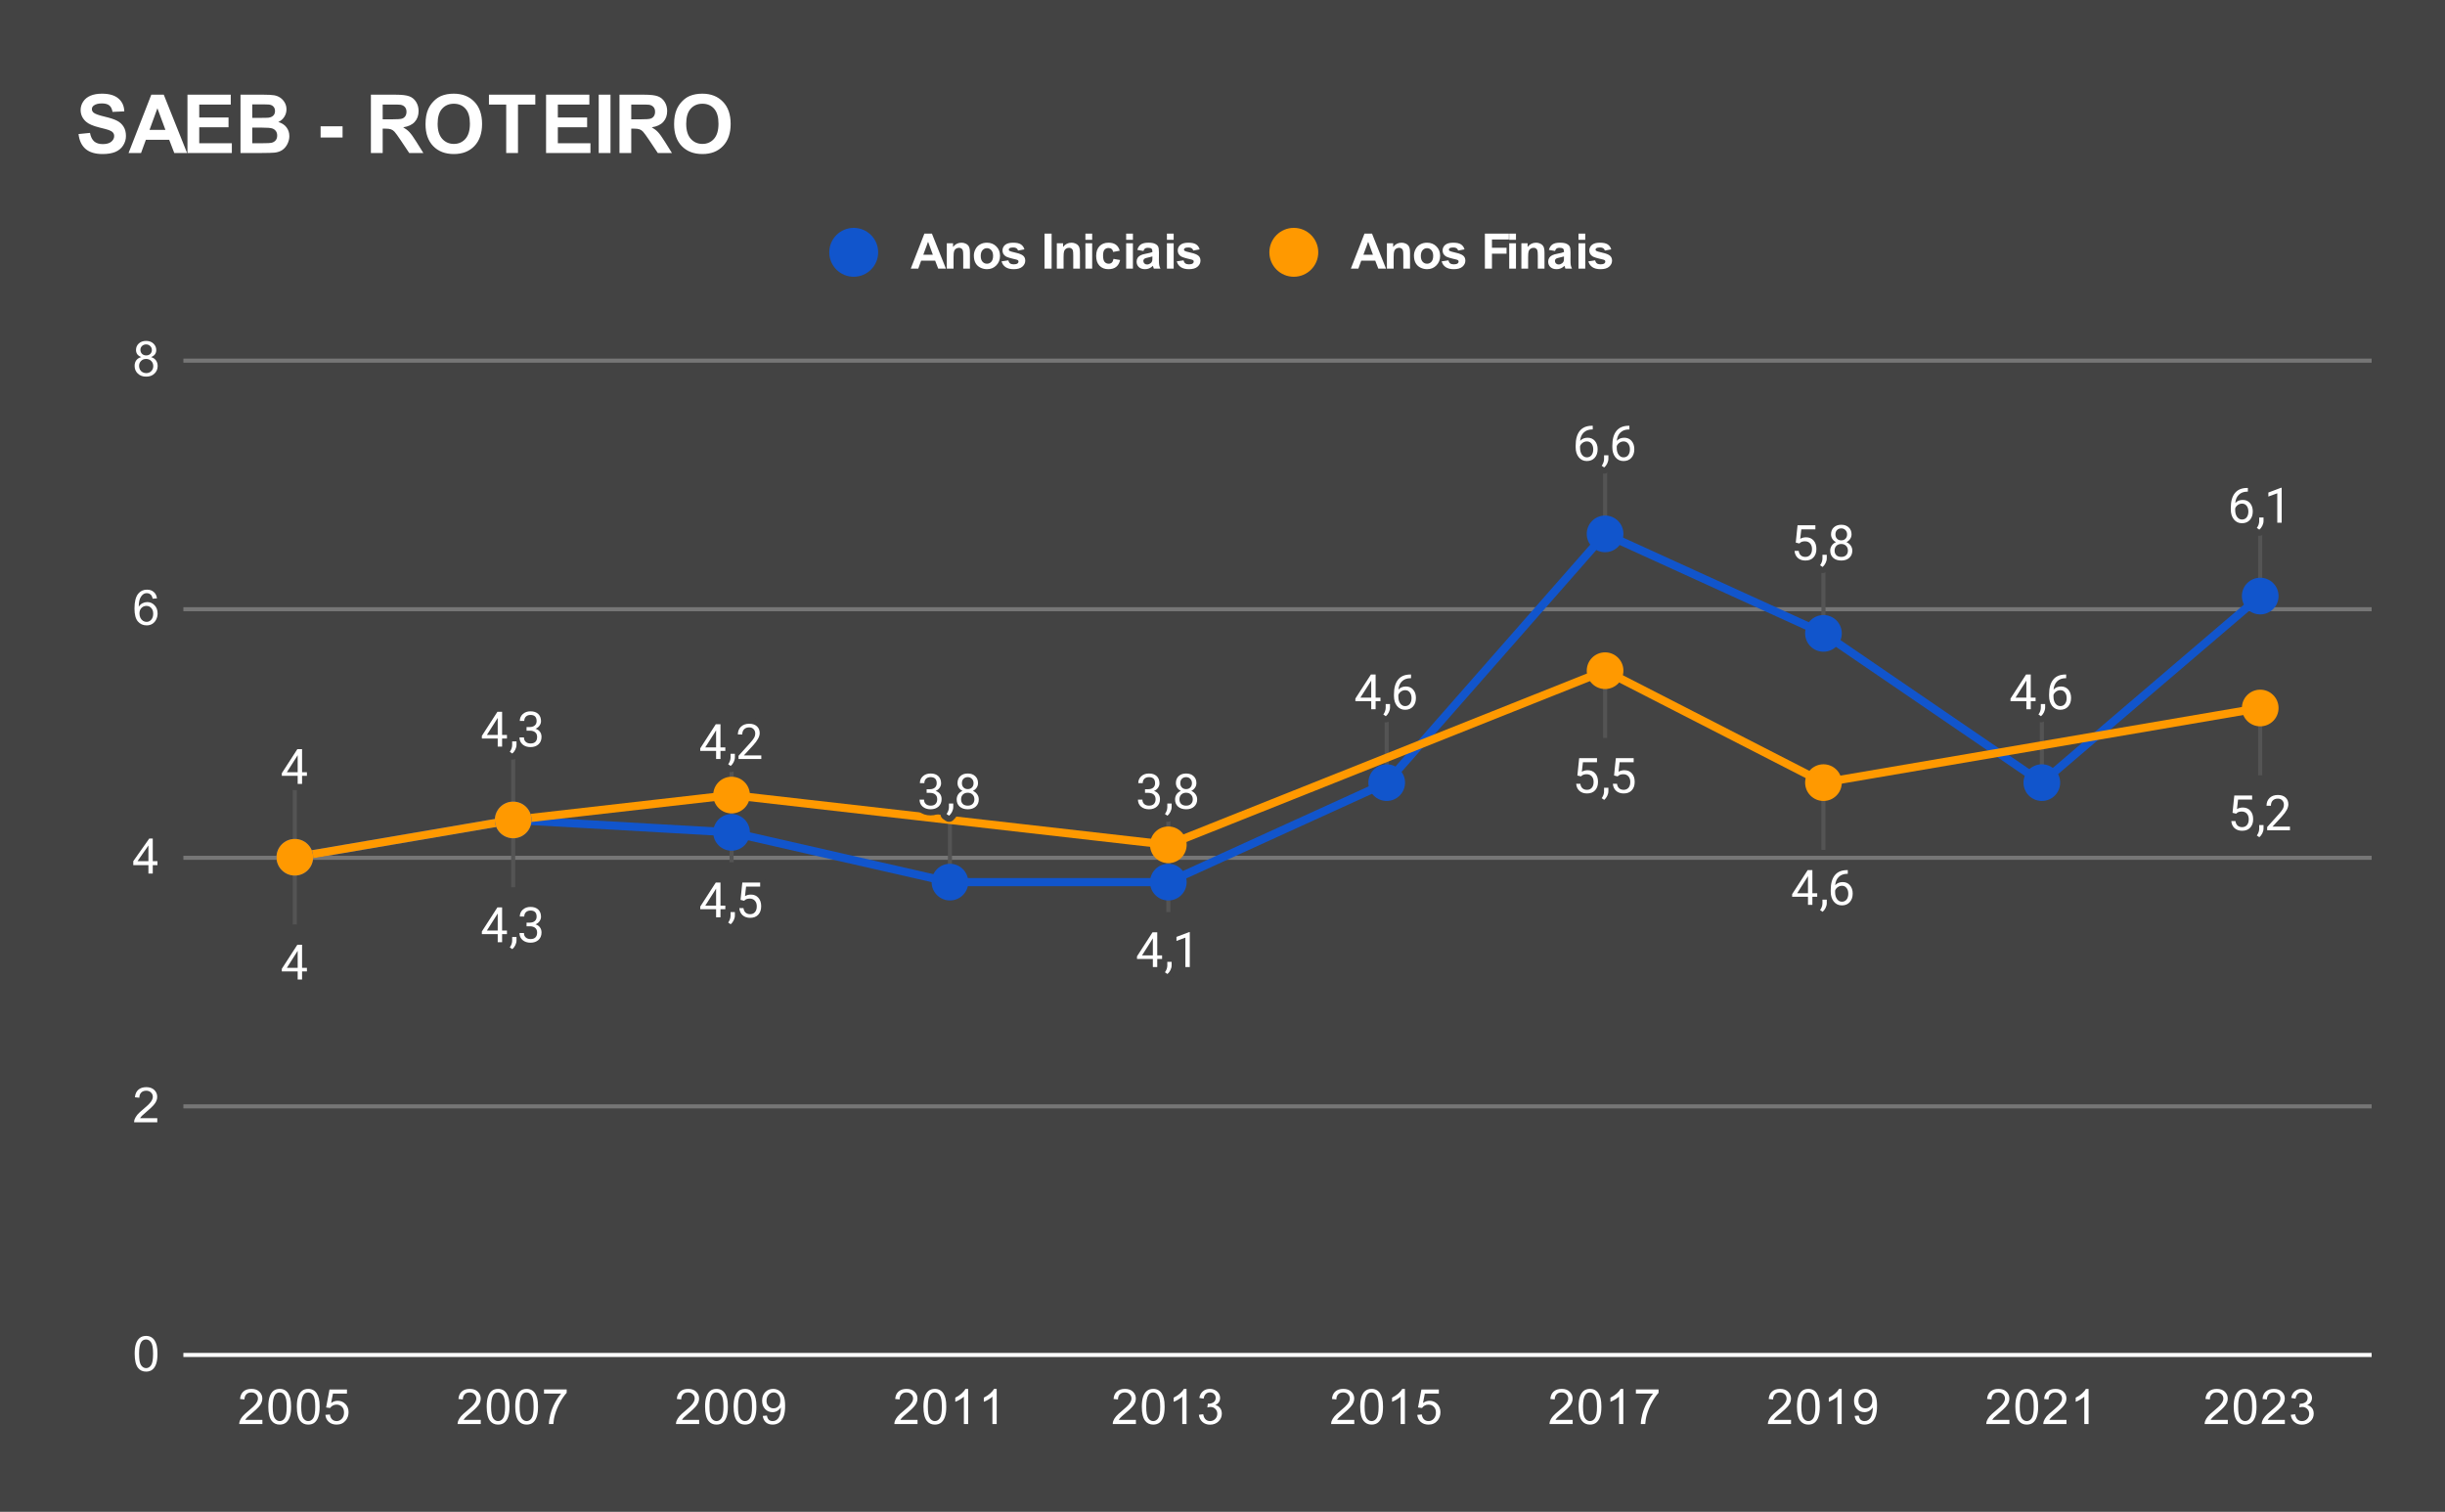 <svg version="1.1" viewBox="0.0 0.0 600.0 371.0" fill="none" stroke="none" stroke-linecap="square" stroke-miterlimit="10" width="600" height="371" xmlns:xlink="http://www.w3.org/1999/xlink" xmlns="http://www.w3.org/2000/svg"><path fill="#434343" d="M0 0L600.0 0L600.0 371.0L0 371.0L0 0Z" fill-rule="nonzero"/><path stroke="#ffffff" stroke-width="1.0" stroke-linecap="butt" d="M45.5 332.5L581.5 332.5" fill-rule="nonzero"/><path stroke="#767676" stroke-width="1.0" stroke-linecap="butt" d="M45.5 271.5L581.5 271.5" fill-rule="nonzero"/><path stroke="#767676" stroke-width="1.0" stroke-linecap="butt" d="M45.5 210.5L581.5 210.5" fill-rule="nonzero"/><path stroke="#767676" stroke-width="1.0" stroke-linecap="butt" d="M45.5 149.5L581.5 149.5" fill-rule="nonzero"/><path stroke="#767676" stroke-width="1.0" stroke-linecap="butt" d="M45.5 88.5L581.5 88.5" fill-rule="nonzero"/><path stroke="#545454" stroke-width="1.0" stroke-linecap="butt" d="M72.345 194.367L72.345 210.367" fill-rule="nonzero"/><path stroke="#545454" stroke-width="1.0" stroke-linecap="butt" d="M125.935 185.21L125.935 201.21" fill-rule="nonzero"/><path stroke="#545454" stroke-width="1.0" stroke-linecap="butt" d="M179.525 188.262L179.525 204.262" fill-rule="nonzero"/><path stroke="#545454" stroke-width="1.0" stroke-linecap="butt" d="M233.115 200.471L233.115 216.471" fill-rule="nonzero"/><path stroke="#545454" stroke-width="1.0" stroke-linecap="butt" d="M286.705 200.471L286.705 216.471" fill-rule="nonzero"/><path stroke="#545454" stroke-width="1.0" stroke-linecap="butt" d="M340.295 176.054L340.295 192.054" fill-rule="nonzero"/><path stroke="#545454" stroke-width="1.0" stroke-linecap="butt" d="M393.885 115.013L393.885 131.012" fill-rule="nonzero"/><path stroke="#545454" stroke-width="1.0" stroke-linecap="butt" d="M447.475 139.429L447.475 155.429" fill-rule="nonzero"/><path stroke="#545454" stroke-width="1.0" stroke-linecap="butt" d="M501.065 176.054L501.065 192.054" fill-rule="nonzero"/><path stroke="#545454" stroke-width="1.0" stroke-linecap="butt" d="M554.655 130.273L554.655 146.273" fill-rule="nonzero"/><path stroke="#545454" stroke-width="1.0" stroke-linecap="butt" d="M72.345 226.367L72.345 210.367" fill-rule="nonzero"/><path stroke="#545454" stroke-width="1.0" stroke-linecap="butt" d="M125.935 217.21L125.935 201.21" fill-rule="nonzero"/><path stroke="#545454" stroke-width="1.0" stroke-linecap="butt" d="M179.525 211.106L179.525 195.106" fill-rule="nonzero"/><path stroke="#545454" stroke-width="1.0" stroke-linecap="butt" d="M286.705 223.315L286.705 207.315" fill-rule="nonzero"/><path stroke="#545454" stroke-width="1.0" stroke-linecap="butt" d="M393.885 180.585L393.885 164.585" fill-rule="nonzero"/><path stroke="#545454" stroke-width="1.0" stroke-linecap="butt" d="M447.475 208.054L447.475 192.054" fill-rule="nonzero"/><path stroke="#545454" stroke-width="1.0" stroke-linecap="butt" d="M554.655 189.742L554.655 173.742" fill-rule="nonzero"/><clipPath id="id_0"><path d="M45.55 88.283L581.45 88.283L581.45 332.45L45.55 332.45L45.55 88.283Z" clip-rule="nonzero"/></clipPath><path stroke="#1155cc" stroke-width="2.0" stroke-linecap="butt" clip-path="url(#id_0)" d="M72.345 210.367L125.935 201.21L179.525 204.262L233.115 216.471L286.705 216.471L340.295 192.054L393.885 131.012L447.475 155.429L501.065 192.054L554.655 146.273" fill-rule="nonzero"/><path stroke="#ff9900" stroke-width="2.0" stroke-linecap="butt" clip-path="url(#id_0)" d="M72.345 210.367L125.935 201.21L179.525 195.106L286.705 207.315L393.885 164.585L447.475 192.054L554.655 173.742" fill-rule="nonzero"/><path fill="#1155cc" clip-path="url(#id_0)" d="M76.845 210.367C76.845 212.852 74.83 214.867 72.345 214.867C69.86 214.867 67.845 212.852 67.845 210.367C67.845 207.881 69.86 205.867 72.345 205.867C74.83 205.867 76.845 207.881 76.845 210.367Z" fill-rule="nonzero"/><path fill="#1155cc" clip-path="url(#id_0)" d="M130.435 201.21C130.435 203.696 128.42 205.71 125.935 205.71C123.45 205.71 121.435 203.696 121.435 201.21C121.435 198.725 123.45 196.71 125.935 196.71C128.42 196.71 130.435 198.725 130.435 201.21Z" fill-rule="nonzero"/><path fill="#1155cc" clip-path="url(#id_0)" d="M184.025 204.262C184.025 206.748 182.01 208.762 179.525 208.762C177.04 208.762 175.025 206.748 175.025 204.262C175.025 201.777 177.04 199.762 179.525 199.762C182.01 199.762 184.025 201.777 184.025 204.262Z" fill-rule="nonzero"/><path fill="#1155cc" clip-path="url(#id_0)" d="M237.615 216.471C237.615 218.956 235.6 220.971 233.115 220.971C230.63 220.971 228.615 218.956 228.615 216.471C228.615 213.986 230.63 211.971 233.115 211.971C235.6 211.971 237.615 213.986 237.615 216.471Z" fill-rule="nonzero"/><path fill="#1155cc" clip-path="url(#id_0)" d="M291.205 216.471C291.205 218.956 289.19 220.971 286.705 220.971C284.22 220.971 282.205 218.956 282.205 216.471C282.205 213.986 284.22 211.971 286.705 211.971C289.19 211.971 291.205 213.986 291.205 216.471Z" fill-rule="nonzero"/><path fill="#1155cc" clip-path="url(#id_0)" d="M344.795 192.054C344.795 194.539 342.78 196.554 340.295 196.554C337.81 196.554 335.795 194.539 335.795 192.054C335.795 189.569 337.81 187.554 340.295 187.554C342.78 187.554 344.795 189.569 344.795 192.054Z" fill-rule="nonzero"/><path fill="#1155cc" clip-path="url(#id_0)" d="M398.385 131.012C398.385 133.498 396.37 135.512 393.885 135.512C391.4 135.512 389.385 133.498 389.385 131.012C389.385 128.527 391.4 126.513 393.885 126.513C396.37 126.513 398.385 128.527 398.385 131.012Z" fill-rule="nonzero"/><path fill="#1155cc" clip-path="url(#id_0)" d="M451.975 155.429C451.975 157.914 449.96 159.929 447.475 159.929C444.99 159.929 442.975 157.914 442.975 155.429C442.975 152.944 444.99 150.929 447.475 150.929C449.96 150.929 451.975 152.944 451.975 155.429Z" fill-rule="nonzero"/><path fill="#1155cc" clip-path="url(#id_0)" d="M505.565 192.054C505.565 194.539 503.55 196.554 501.065 196.554C498.58 196.554 496.565 194.539 496.565 192.054C496.565 189.569 498.58 187.554 501.065 187.554C503.55 187.554 505.565 189.569 505.565 192.054Z" fill-rule="nonzero"/><path fill="#1155cc" clip-path="url(#id_0)" d="M559.155 146.273C559.155 148.758 557.14 150.773 554.655 150.773C552.17 150.773 550.155 148.758 550.155 146.273C550.155 143.788 552.17 141.773 554.655 141.773C557.14 141.773 559.155 143.788 559.155 146.273Z" fill-rule="nonzero"/><path fill="#ff9900" clip-path="url(#id_0)" d="M76.845 210.367C76.845 212.852 74.83 214.867 72.345 214.867C69.86 214.867 67.845 212.852 67.845 210.367C67.845 207.881 69.86 205.867 72.345 205.867C74.83 205.867 76.845 207.881 76.845 210.367Z" fill-rule="nonzero"/><path fill="#ff9900" clip-path="url(#id_0)" d="M130.435 201.21C130.435 203.696 128.42 205.71 125.935 205.71C123.45 205.71 121.435 203.696 121.435 201.21C121.435 198.725 123.45 196.71 125.935 196.71C128.42 196.71 130.435 198.725 130.435 201.21Z" fill-rule="nonzero"/><path fill="#ff9900" clip-path="url(#id_0)" d="M184.025 195.106C184.025 197.592 182.01 199.606 179.525 199.606C177.04 199.606 175.025 197.592 175.025 195.106C175.025 192.621 177.04 190.606 179.525 190.606C182.01 190.606 184.025 192.621 184.025 195.106Z" fill-rule="nonzero"/><path fill="#ff9900" clip-path="url(#id_0)" d="M291.205 207.315C291.205 209.8 289.19 211.815 286.705 211.815C284.22 211.815 282.205 209.8 282.205 207.315C282.205 204.829 284.22 202.815 286.705 202.815C289.19 202.815 291.205 204.829 291.205 207.315Z" fill-rule="nonzero"/><path fill="#ff9900" clip-path="url(#id_0)" d="M398.385 164.585C398.385 167.071 396.37 169.085 393.885 169.085C391.4 169.085 389.385 167.071 389.385 164.585C389.385 162.1 391.4 160.085 393.885 160.085C396.37 160.085 398.385 162.1 398.385 164.585Z" fill-rule="nonzero"/><path fill="#ff9900" clip-path="url(#id_0)" d="M451.975 192.054C451.975 194.539 449.96 196.554 447.475 196.554C444.99 196.554 442.975 194.539 442.975 192.054C442.975 189.569 444.99 187.554 447.475 187.554C449.96 187.554 451.975 189.569 451.975 192.054Z" fill-rule="nonzero"/><path fill="#ff9900" clip-path="url(#id_0)" d="M559.155 173.742C559.155 176.227 557.14 178.242 554.655 178.242C552.17 178.242 550.155 176.227 550.155 173.742C550.155 171.256 552.17 169.242 554.655 169.242C557.14 169.242 559.155 171.256 559.155 173.742Z" fill-rule="nonzero"/><path stroke="#434343" stroke-width="3.0" stroke-linejoin="round" stroke-linecap="round" d="M74.126 189.507L75.314 189.507L75.314 190.382L74.126 190.382L74.126 192.367L73.048 192.367L73.048 190.382L69.157 190.382L69.157 189.742L72.97 183.835L74.126 183.835L74.126 189.507ZM70.392 189.507L73.048 189.507L73.048 185.32L72.907 185.554L70.392 189.507Z" fill-rule="nonzero"/><path fill="#ffffff" d="M74.126 189.507L75.314 189.507L75.314 190.382L74.126 190.382L74.126 192.367L73.048 192.367L73.048 190.382L69.157 190.382L69.157 189.742L72.97 183.835L74.126 183.835L74.126 189.507ZM70.392 189.507L73.048 189.507L73.048 185.32L72.907 185.554L70.392 189.507Z" fill-rule="nonzero"/><path stroke="#434343" stroke-width="3.0" stroke-linejoin="round" stroke-linecap="round" d="M123.216 180.351L124.404 180.351L124.404 181.226L123.216 181.226L123.216 183.21L122.138 183.21L122.138 181.226L118.248 181.226L118.248 180.585L122.06 174.679L123.216 174.679L123.216 180.351ZM119.482 180.351L122.138 180.351L122.138 176.164L121.998 176.398L119.482 180.351ZM125.716 184.914L125.107 184.492Q125.654 183.726 125.685 182.898L125.685 181.929L126.748 181.929L126.748 182.773Q126.748 183.367 126.451 183.96Q126.154 184.554 125.716 184.914ZM129.216 178.414L130.029 178.414Q130.81 178.398 131.248 178.007Q131.685 177.617 131.685 176.945Q131.685 175.445 130.185 175.445Q129.482 175.445 129.06 175.851Q128.654 176.257 128.654 176.914L127.56 176.914Q127.56 175.898 128.294 175.226Q129.044 174.554 130.185 174.554Q131.388 174.554 132.076 175.195Q132.763 175.835 132.763 176.976Q132.763 177.539 132.404 178.054Q132.044 178.57 131.419 178.835Q132.123 179.054 132.498 179.57Q132.888 180.085 132.888 180.835Q132.888 181.976 132.138 182.664Q131.388 183.335 130.185 183.335Q128.998 183.335 128.232 182.679Q127.482 182.023 127.482 180.96L128.576 180.96Q128.576 181.632 129.013 182.039Q129.451 182.445 130.201 182.445Q130.982 182.445 131.388 182.039Q131.81 181.617 131.81 180.851Q131.81 180.117 131.357 179.726Q130.904 179.32 130.029 179.304L129.216 179.304L129.216 178.414Z" fill-rule="nonzero"/><path fill="#ffffff" d="M123.216 180.351L124.404 180.351L124.404 181.226L123.216 181.226L123.216 183.21L122.138 183.21L122.138 181.226L118.248 181.226L118.248 180.585L122.06 174.679L123.216 174.679L123.216 180.351ZM119.482 180.351L122.138 180.351L122.138 176.164L121.998 176.398L119.482 180.351ZM125.716 184.914L125.107 184.492Q125.654 183.726 125.685 182.898L125.685 181.929L126.748 181.929L126.748 182.773Q126.748 183.367 126.451 183.96Q126.154 184.554 125.716 184.914ZM129.216 178.414L130.029 178.414Q130.81 178.398 131.248 178.007Q131.685 177.617 131.685 176.945Q131.685 175.445 130.185 175.445Q129.482 175.445 129.06 175.851Q128.654 176.257 128.654 176.914L127.56 176.914Q127.56 175.898 128.294 175.226Q129.044 174.554 130.185 174.554Q131.388 174.554 132.076 175.195Q132.763 175.835 132.763 176.976Q132.763 177.539 132.404 178.054Q132.044 178.57 131.419 178.835Q132.123 179.054 132.498 179.57Q132.888 180.085 132.888 180.835Q132.888 181.976 132.138 182.664Q131.388 183.335 130.185 183.335Q128.998 183.335 128.232 182.679Q127.482 182.023 127.482 180.96L128.576 180.96Q128.576 181.632 129.013 182.039Q129.451 182.445 130.201 182.445Q130.982 182.445 131.388 182.039Q131.81 181.617 131.81 180.851Q131.81 180.117 131.357 179.726Q130.904 179.32 130.029 179.304L129.216 179.304L129.216 178.414Z" fill-rule="nonzero"/><path stroke="#434343" stroke-width="3.0" stroke-linejoin="round" stroke-linecap="round" d="M176.806 183.403L177.994 183.403L177.994 184.278L176.806 184.278L176.806 186.262L175.728 186.262L175.728 184.278L171.838 184.278L171.838 183.637L175.65 177.731L176.806 177.731L176.806 183.403ZM173.072 183.403L175.728 183.403L175.728 179.216L175.588 179.45L173.072 183.403ZM179.306 187.966L178.697 187.544Q179.244 186.778 179.275 185.95L179.275 184.981L180.338 184.981L180.338 185.825Q180.338 186.419 180.041 187.012Q179.744 187.606 179.306 187.966ZM186.822 186.262L181.228 186.262L181.228 185.481L184.181 182.2Q184.838 181.45 185.088 180.997Q185.338 180.528 185.338 180.028Q185.338 179.356 184.931 178.934Q184.541 178.497 183.853 178.497Q183.056 178.497 182.603 178.966Q182.15 179.419 182.15 180.247L181.072 180.247Q181.072 179.059 181.822 178.341Q182.588 177.606 183.853 177.606Q185.056 177.606 185.744 178.231Q186.431 178.856 186.431 179.903Q186.431 181.153 184.822 182.903L182.541 185.372L186.822 185.372L186.822 186.262Z" fill-rule="nonzero"/><path fill="#ffffff" d="M176.806 183.403L177.994 183.403L177.994 184.278L176.806 184.278L176.806 186.262L175.728 186.262L175.728 184.278L171.838 184.278L171.838 183.637L175.65 177.731L176.806 177.731L176.806 183.403ZM173.072 183.403L175.728 183.403L175.728 179.216L175.588 179.45L173.072 183.403ZM179.306 187.966L178.697 187.544Q179.244 186.778 179.275 185.95L179.275 184.981L180.338 184.981L180.338 185.825Q180.338 186.419 180.041 187.012Q179.744 187.606 179.306 187.966ZM186.822 186.262L181.228 186.262L181.228 185.481L184.181 182.2Q184.838 181.45 185.088 180.997Q185.338 180.528 185.338 180.028Q185.338 179.356 184.931 178.934Q184.541 178.497 183.853 178.497Q183.056 178.497 182.603 178.966Q182.15 179.419 182.15 180.247L181.072 180.247Q181.072 179.059 181.822 178.341Q182.588 177.606 183.853 177.606Q185.056 177.606 185.744 178.231Q186.431 178.856 186.431 179.903Q186.431 181.153 184.822 182.903L182.541 185.372L186.822 185.372L186.822 186.262Z" fill-rule="nonzero"/><path stroke="#434343" stroke-width="3.0" stroke-linejoin="round" stroke-linecap="round" d="M227.396 193.674L228.209 193.674Q228.99 193.658 229.428 193.268Q229.865 192.877 229.865 192.205Q229.865 190.705 228.365 190.705Q227.662 190.705 227.24 191.111Q226.834 191.518 226.834 192.174L225.74 192.174Q225.74 191.158 226.474 190.486Q227.224 189.815 228.365 189.815Q229.568 189.815 230.256 190.455Q230.943 191.096 230.943 192.236Q230.943 192.799 230.584 193.315Q230.224 193.83 229.599 194.096Q230.303 194.315 230.678 194.83Q231.068 195.346 231.068 196.096Q231.068 197.236 230.318 197.924Q229.568 198.596 228.365 198.596Q227.178 198.596 226.412 197.94Q225.662 197.283 225.662 196.221L226.756 196.221Q226.756 196.893 227.193 197.299Q227.631 197.705 228.381 197.705Q229.162 197.705 229.568 197.299Q229.99 196.877 229.99 196.111Q229.99 195.377 229.537 194.986Q229.084 194.58 228.209 194.565L227.396 194.565L227.396 193.674ZM232.896 200.174L232.287 199.752Q232.834 198.986 232.865 198.158L232.865 197.19L233.928 197.19L233.928 198.033Q233.928 198.627 233.631 199.221Q233.334 199.815 232.896 200.174ZM240.006 192.158Q240.006 192.799 239.662 193.299Q239.318 193.799 238.756 194.08Q239.412 194.361 239.803 194.924Q240.193 195.471 240.193 196.174Q240.193 197.268 239.443 197.94Q238.709 198.596 237.49 198.596Q236.256 198.596 235.506 197.94Q234.771 197.268 234.771 196.174Q234.771 195.471 235.146 194.924Q235.521 194.361 236.193 194.08Q235.631 193.799 235.303 193.299Q234.974 192.799 234.974 192.158Q234.974 191.08 235.662 190.455Q236.349 189.815 237.49 189.815Q238.615 189.815 239.303 190.455Q240.006 191.08 240.006 192.158ZM239.115 196.143Q239.115 195.424 238.662 194.986Q238.209 194.533 237.474 194.533Q236.74 194.533 236.287 194.986Q235.849 195.424 235.849 196.158Q235.849 196.877 236.287 197.299Q236.724 197.705 237.49 197.705Q238.24 197.705 238.678 197.283Q239.115 196.861 239.115 196.143ZM237.49 190.705Q236.849 190.705 236.443 191.111Q236.053 191.502 236.053 192.19Q236.053 192.83 236.443 193.236Q236.834 193.643 237.474 193.643Q238.131 193.643 238.521 193.236Q238.912 192.83 238.912 192.19Q238.912 191.533 238.506 191.127Q238.099 190.705 237.49 190.705Z" fill-rule="nonzero"/><path fill="#ffffff" d="M227.396 193.674L228.209 193.674Q228.99 193.658 229.428 193.268Q229.865 192.877 229.865 192.205Q229.865 190.705 228.365 190.705Q227.662 190.705 227.24 191.111Q226.834 191.518 226.834 192.174L225.74 192.174Q225.74 191.158 226.474 190.486Q227.224 189.815 228.365 189.815Q229.568 189.815 230.256 190.455Q230.943 191.096 230.943 192.236Q230.943 192.799 230.584 193.315Q230.224 193.83 229.599 194.096Q230.303 194.315 230.678 194.83Q231.068 195.346 231.068 196.096Q231.068 197.236 230.318 197.924Q229.568 198.596 228.365 198.596Q227.178 198.596 226.412 197.94Q225.662 197.283 225.662 196.221L226.756 196.221Q226.756 196.893 227.193 197.299Q227.631 197.705 228.381 197.705Q229.162 197.705 229.568 197.299Q229.99 196.877 229.99 196.111Q229.99 195.377 229.537 194.986Q229.084 194.58 228.209 194.565L227.396 194.565L227.396 193.674ZM232.896 200.174L232.287 199.752Q232.834 198.986 232.865 198.158L232.865 197.19L233.928 197.19L233.928 198.033Q233.928 198.627 233.631 199.221Q233.334 199.815 232.896 200.174ZM240.006 192.158Q240.006 192.799 239.662 193.299Q239.318 193.799 238.756 194.08Q239.412 194.361 239.803 194.924Q240.193 195.471 240.193 196.174Q240.193 197.268 239.443 197.94Q238.709 198.596 237.49 198.596Q236.256 198.596 235.506 197.94Q234.771 197.268 234.771 196.174Q234.771 195.471 235.146 194.924Q235.521 194.361 236.193 194.08Q235.631 193.799 235.303 193.299Q234.974 192.799 234.974 192.158Q234.974 191.08 235.662 190.455Q236.349 189.815 237.49 189.815Q238.615 189.815 239.303 190.455Q240.006 191.08 240.006 192.158ZM239.115 196.143Q239.115 195.424 238.662 194.986Q238.209 194.533 237.474 194.533Q236.74 194.533 236.287 194.986Q235.849 195.424 235.849 196.158Q235.849 196.877 236.287 197.299Q236.724 197.705 237.49 197.705Q238.24 197.705 238.678 197.283Q239.115 196.861 239.115 196.143ZM237.49 190.705Q236.849 190.705 236.443 191.111Q236.053 191.502 236.053 192.19Q236.053 192.83 236.443 193.236Q236.834 193.643 237.474 193.643Q238.131 193.643 238.521 193.236Q238.912 192.83 238.912 192.19Q238.912 191.533 238.506 191.127Q238.099 190.705 237.49 190.705Z" fill-rule="nonzero"/><path stroke="#434343" stroke-width="3.0" stroke-linejoin="round" stroke-linecap="round" d="M280.986 193.674L281.799 193.674Q282.58 193.658 283.017 193.268Q283.455 192.877 283.455 192.205Q283.455 190.705 281.955 190.705Q281.252 190.705 280.83 191.111Q280.424 191.518 280.424 192.174L279.33 192.174Q279.33 191.158 280.064 190.486Q280.814 189.815 281.955 189.815Q283.158 189.815 283.846 190.455Q284.533 191.096 284.533 192.236Q284.533 192.799 284.174 193.315Q283.814 193.83 283.189 194.096Q283.892 194.315 284.267 194.83Q284.658 195.346 284.658 196.096Q284.658 197.236 283.908 197.924Q283.158 198.596 281.955 198.596Q280.767 198.596 280.002 197.94Q279.252 197.283 279.252 196.221L280.346 196.221Q280.346 196.893 280.783 197.299Q281.221 197.705 281.971 197.705Q282.752 197.705 283.158 197.299Q283.58 196.877 283.58 196.111Q283.58 195.377 283.127 194.986Q282.674 194.58 281.799 194.565L280.986 194.565L280.986 193.674ZM286.486 200.174L285.877 199.752Q286.424 198.986 286.455 198.158L286.455 197.19L287.517 197.19L287.517 198.033Q287.517 198.627 287.221 199.221Q286.924 199.815 286.486 200.174ZM293.596 192.158Q293.596 192.799 293.252 193.299Q292.908 193.799 292.346 194.08Q293.002 194.361 293.392 194.924Q293.783 195.471 293.783 196.174Q293.783 197.268 293.033 197.94Q292.299 198.596 291.08 198.596Q289.846 198.596 289.096 197.94Q288.361 197.268 288.361 196.174Q288.361 195.471 288.736 194.924Q289.111 194.361 289.783 194.08Q289.221 193.799 288.892 193.299Q288.564 192.799 288.564 192.158Q288.564 191.08 289.252 190.455Q289.939 189.815 291.08 189.815Q292.205 189.815 292.892 190.455Q293.596 191.08 293.596 192.158ZM292.705 196.143Q292.705 195.424 292.252 194.986Q291.799 194.533 291.064 194.533Q290.33 194.533 289.877 194.986Q289.439 195.424 289.439 196.158Q289.439 196.877 289.877 197.299Q290.314 197.705 291.08 197.705Q291.83 197.705 292.267 197.283Q292.705 196.861 292.705 196.143ZM291.08 190.705Q290.439 190.705 290.033 191.111Q289.642 191.502 289.642 192.19Q289.642 192.83 290.033 193.236Q290.424 193.643 291.064 193.643Q291.721 193.643 292.111 193.236Q292.502 192.83 292.502 192.19Q292.502 191.533 292.096 191.127Q291.689 190.705 291.08 190.705Z" fill-rule="nonzero"/><path fill="#ffffff" d="M280.986 193.674L281.799 193.674Q282.58 193.658 283.017 193.268Q283.455 192.877 283.455 192.205Q283.455 190.705 281.955 190.705Q281.252 190.705 280.83 191.111Q280.424 191.518 280.424 192.174L279.33 192.174Q279.33 191.158 280.064 190.486Q280.814 189.815 281.955 189.815Q283.158 189.815 283.846 190.455Q284.533 191.096 284.533 192.236Q284.533 192.799 284.174 193.315Q283.814 193.83 283.189 194.096Q283.892 194.315 284.267 194.83Q284.658 195.346 284.658 196.096Q284.658 197.236 283.908 197.924Q283.158 198.596 281.955 198.596Q280.767 198.596 280.002 197.94Q279.252 197.283 279.252 196.221L280.346 196.221Q280.346 196.893 280.783 197.299Q281.221 197.705 281.971 197.705Q282.752 197.705 283.158 197.299Q283.58 196.877 283.58 196.111Q283.58 195.377 283.127 194.986Q282.674 194.58 281.799 194.565L280.986 194.565L280.986 193.674ZM286.486 200.174L285.877 199.752Q286.424 198.986 286.455 198.158L286.455 197.19L287.517 197.19L287.517 198.033Q287.517 198.627 287.221 199.221Q286.924 199.815 286.486 200.174ZM293.596 192.158Q293.596 192.799 293.252 193.299Q292.908 193.799 292.346 194.08Q293.002 194.361 293.392 194.924Q293.783 195.471 293.783 196.174Q293.783 197.268 293.033 197.94Q292.299 198.596 291.08 198.596Q289.846 198.596 289.096 197.94Q288.361 197.268 288.361 196.174Q288.361 195.471 288.736 194.924Q289.111 194.361 289.783 194.08Q289.221 193.799 288.892 193.299Q288.564 192.799 288.564 192.158Q288.564 191.08 289.252 190.455Q289.939 189.815 291.08 189.815Q292.205 189.815 292.892 190.455Q293.596 191.08 293.596 192.158ZM292.705 196.143Q292.705 195.424 292.252 194.986Q291.799 194.533 291.064 194.533Q290.33 194.533 289.877 194.986Q289.439 195.424 289.439 196.158Q289.439 196.877 289.877 197.299Q290.314 197.705 291.08 197.705Q291.83 197.705 292.267 197.283Q292.705 196.861 292.705 196.143ZM291.08 190.705Q290.439 190.705 290.033 191.111Q289.642 191.502 289.642 192.19Q289.642 192.83 290.033 193.236Q290.424 193.643 291.064 193.643Q291.721 193.643 292.111 193.236Q292.502 192.83 292.502 192.19Q292.502 191.533 292.096 191.127Q291.689 190.705 291.08 190.705Z" fill-rule="nonzero"/><path stroke="#434343" stroke-width="3.0" stroke-linejoin="round" stroke-linecap="round" d="M337.576 171.195L338.764 171.195L338.764 172.07L337.576 172.07L337.576 174.054L336.498 174.054L336.498 172.07L332.608 172.07L332.608 171.429L336.42 165.523L337.576 165.523L337.576 171.195ZM333.842 171.195L336.498 171.195L336.498 167.007L336.358 167.242L333.842 171.195ZM340.076 175.757L339.467 175.335Q340.014 174.57 340.045 173.742L340.045 172.773L341.108 172.773L341.108 173.617Q341.108 174.21 340.811 174.804Q340.514 175.398 340.076 175.757ZM346.264 165.523L346.264 166.429L346.061 166.429Q344.795 166.46 344.045 167.195Q343.295 167.914 343.17 169.226Q343.858 168.46 345.014 168.46Q346.123 168.46 346.795 169.242Q347.467 170.023 347.467 171.273Q347.467 172.585 346.748 173.382Q346.029 174.179 344.811 174.179Q343.592 174.179 342.826 173.242Q342.076 172.289 342.076 170.804L342.076 170.398Q342.076 168.039 343.076 166.789Q344.076 165.539 346.061 165.523L346.264 165.523ZM344.842 169.367Q344.279 169.367 343.811 169.695Q343.342 170.023 343.154 170.539L343.154 170.929Q343.154 171.992 343.623 172.632Q344.108 173.273 344.811 173.273Q345.545 173.273 345.967 172.742Q346.389 172.195 346.389 171.32Q346.389 170.445 345.967 169.914Q345.545 169.367 344.842 169.367Z" fill-rule="nonzero"/><path fill="#ffffff" d="M337.576 171.195L338.764 171.195L338.764 172.07L337.576 172.07L337.576 174.054L336.498 174.054L336.498 172.07L332.608 172.07L332.608 171.429L336.42 165.523L337.576 165.523L337.576 171.195ZM333.842 171.195L336.498 171.195L336.498 167.007L336.358 167.242L333.842 171.195ZM340.076 175.757L339.467 175.335Q340.014 174.57 340.045 173.742L340.045 172.773L341.108 172.773L341.108 173.617Q341.108 174.21 340.811 174.804Q340.514 175.398 340.076 175.757ZM346.264 165.523L346.264 166.429L346.061 166.429Q344.795 166.46 344.045 167.195Q343.295 167.914 343.17 169.226Q343.858 168.46 345.014 168.46Q346.123 168.46 346.795 169.242Q347.467 170.023 347.467 171.273Q347.467 172.585 346.748 173.382Q346.029 174.179 344.811 174.179Q343.592 174.179 342.826 173.242Q342.076 172.289 342.076 170.804L342.076 170.398Q342.076 168.039 343.076 166.789Q344.076 165.539 346.061 165.523L346.264 165.523ZM344.842 169.367Q344.279 169.367 343.811 169.695Q343.342 170.023 343.154 170.539L343.154 170.929Q343.154 171.992 343.623 172.632Q344.108 173.273 344.811 173.273Q345.545 173.273 345.967 172.742Q346.389 172.195 346.389 171.32Q346.389 170.445 345.967 169.914Q345.545 169.367 344.842 169.367Z" fill-rule="nonzero"/><path stroke="#434343" stroke-width="3.0" stroke-linejoin="round" stroke-linecap="round" d="M390.854 104.481L390.854 105.388L390.651 105.388Q389.385 105.419 388.635 106.153Q387.885 106.872 387.76 108.184Q388.447 107.419 389.604 107.419Q390.713 107.419 391.385 108.2Q392.057 108.981 392.057 110.231Q392.057 111.544 391.338 112.341Q390.619 113.138 389.401 113.138Q388.182 113.138 387.416 112.2Q386.666 111.247 386.666 109.763L386.666 109.356Q386.666 106.997 387.666 105.747Q388.666 104.497 390.651 104.481L390.854 104.481ZM389.432 108.325Q388.869 108.325 388.401 108.653Q387.932 108.981 387.744 109.497L387.744 109.888Q387.744 110.95 388.213 111.591Q388.697 112.231 389.401 112.231Q390.135 112.231 390.557 111.7Q390.979 111.153 390.979 110.278Q390.979 109.403 390.557 108.872Q390.135 108.325 389.432 108.325ZM393.666 114.716L393.057 114.294Q393.604 113.528 393.635 112.7L393.635 111.731L394.697 111.731L394.697 112.575Q394.697 113.169 394.401 113.763Q394.104 114.356 393.666 114.716ZM399.854 104.481L399.854 105.388L399.651 105.388Q398.385 105.419 397.635 106.153Q396.885 106.872 396.76 108.184Q397.447 107.419 398.604 107.419Q399.713 107.419 400.385 108.2Q401.057 108.981 401.057 110.231Q401.057 111.544 400.338 112.341Q399.619 113.138 398.401 113.138Q397.182 113.138 396.416 112.2Q395.666 111.247 395.666 109.763L395.666 109.356Q395.666 106.997 396.666 105.747Q397.666 104.497 399.651 104.481L399.854 104.481ZM398.432 108.325Q397.869 108.325 397.401 108.653Q396.932 108.981 396.744 109.497L396.744 109.888Q396.744 110.95 397.213 111.591Q397.697 112.231 398.401 112.231Q399.135 112.231 399.557 111.7Q399.979 111.153 399.979 110.278Q399.979 109.403 399.557 108.872Q399.135 108.325 398.432 108.325Z" fill-rule="nonzero"/><path fill="#ffffff" d="M390.854 104.481L390.854 105.388L390.651 105.388Q389.385 105.419 388.635 106.153Q387.885 106.872 387.76 108.184Q388.447 107.419 389.604 107.419Q390.713 107.419 391.385 108.2Q392.057 108.981 392.057 110.231Q392.057 111.544 391.338 112.341Q390.619 113.138 389.401 113.138Q388.182 113.138 387.416 112.2Q386.666 111.247 386.666 109.763L386.666 109.356Q386.666 106.997 387.666 105.747Q388.666 104.497 390.651 104.481L390.854 104.481ZM389.432 108.325Q388.869 108.325 388.401 108.653Q387.932 108.981 387.744 109.497L387.744 109.888Q387.744 110.95 388.213 111.591Q388.697 112.231 389.401 112.231Q390.135 112.231 390.557 111.7Q390.979 111.153 390.979 110.278Q390.979 109.403 390.557 108.872Q390.135 108.325 389.432 108.325ZM393.666 114.716L393.057 114.294Q393.604 113.528 393.635 112.7L393.635 111.731L394.697 111.731L394.697 112.575Q394.697 113.169 394.401 113.763Q394.104 114.356 393.666 114.716ZM399.854 104.481L399.854 105.388L399.651 105.388Q398.385 105.419 397.635 106.153Q396.885 106.872 396.76 108.184Q397.447 107.419 398.604 107.419Q399.713 107.419 400.385 108.2Q401.057 108.981 401.057 110.231Q401.057 111.544 400.338 112.341Q399.619 113.138 398.401 113.138Q397.182 113.138 396.416 112.2Q395.666 111.247 395.666 109.763L395.666 109.356Q395.666 106.997 396.666 105.747Q397.666 104.497 399.651 104.481L399.854 104.481ZM398.432 108.325Q397.869 108.325 397.401 108.653Q396.932 108.981 396.744 109.497L396.744 109.888Q396.744 110.95 397.213 111.591Q397.697 112.231 398.401 112.231Q399.135 112.231 399.557 111.7Q399.979 111.153 399.979 110.278Q399.979 109.403 399.557 108.872Q399.135 108.325 398.432 108.325Z" fill-rule="nonzero"/><path stroke="#434343" stroke-width="3.0" stroke-linejoin="round" stroke-linecap="round" d="M440.678 133.148L441.116 128.898L445.491 128.898L445.491 129.898L442.038 129.898L441.772 132.226Q442.413 131.851 443.209 131.851Q444.366 131.851 445.053 132.632Q445.741 133.398 445.741 134.71Q445.741 136.023 445.022 136.789Q444.319 137.554 443.038 137.554Q441.913 137.554 441.194 136.929Q440.475 136.289 440.381 135.179L441.397 135.179Q441.506 135.914 441.928 136.289Q442.35 136.664 443.038 136.664Q443.788 136.664 444.225 136.148Q444.663 135.632 444.663 134.726Q444.663 133.867 444.194 133.351Q443.725 132.835 442.944 132.835Q442.241 132.835 441.834 133.132L441.553 133.367L440.678 133.148ZM447.256 139.132L446.647 138.71Q447.194 137.945 447.225 137.117L447.225 136.148L448.288 136.148L448.288 136.992Q448.288 137.585 447.991 138.179Q447.694 138.773 447.256 139.132ZM454.366 131.117Q454.366 131.757 454.022 132.257Q453.678 132.757 453.116 133.039Q453.772 133.32 454.163 133.882Q454.553 134.429 454.553 135.132Q454.553 136.226 453.803 136.898Q453.069 137.554 451.85 137.554Q450.616 137.554 449.866 136.898Q449.131 136.226 449.131 135.132Q449.131 134.429 449.506 133.882Q449.881 133.32 450.553 133.039Q449.991 132.757 449.663 132.257Q449.334 131.757 449.334 131.117Q449.334 130.039 450.022 129.414Q450.709 128.773 451.85 128.773Q452.975 128.773 453.663 129.414Q454.366 130.039 454.366 131.117ZM453.475 135.101Q453.475 134.382 453.022 133.945Q452.569 133.492 451.834 133.492Q451.1 133.492 450.647 133.945Q450.209 134.382 450.209 135.117Q450.209 135.835 450.647 136.257Q451.084 136.664 451.85 136.664Q452.6 136.664 453.038 136.242Q453.475 135.82 453.475 135.101ZM451.85 129.664Q451.209 129.664 450.803 130.07Q450.413 130.46 450.413 131.148Q450.413 131.789 450.803 132.195Q451.194 132.601 451.834 132.601Q452.491 132.601 452.881 132.195Q453.272 131.789 453.272 131.148Q453.272 130.492 452.866 130.085Q452.459 129.664 451.85 129.664Z" fill-rule="nonzero"/><path fill="#ffffff" d="M440.678 133.148L441.116 128.898L445.491 128.898L445.491 129.898L442.038 129.898L441.772 132.226Q442.413 131.851 443.209 131.851Q444.366 131.851 445.053 132.632Q445.741 133.398 445.741 134.71Q445.741 136.023 445.022 136.789Q444.319 137.554 443.038 137.554Q441.913 137.554 441.194 136.929Q440.475 136.289 440.381 135.179L441.397 135.179Q441.506 135.914 441.928 136.289Q442.35 136.664 443.038 136.664Q443.788 136.664 444.225 136.148Q444.663 135.632 444.663 134.726Q444.663 133.867 444.194 133.351Q443.725 132.835 442.944 132.835Q442.241 132.835 441.834 133.132L441.553 133.367L440.678 133.148ZM447.256 139.132L446.647 138.71Q447.194 137.945 447.225 137.117L447.225 136.148L448.288 136.148L448.288 136.992Q448.288 137.585 447.991 138.179Q447.694 138.773 447.256 139.132ZM454.366 131.117Q454.366 131.757 454.022 132.257Q453.678 132.757 453.116 133.039Q453.772 133.32 454.163 133.882Q454.553 134.429 454.553 135.132Q454.553 136.226 453.803 136.898Q453.069 137.554 451.85 137.554Q450.616 137.554 449.866 136.898Q449.131 136.226 449.131 135.132Q449.131 134.429 449.506 133.882Q449.881 133.32 450.553 133.039Q449.991 132.757 449.663 132.257Q449.334 131.757 449.334 131.117Q449.334 130.039 450.022 129.414Q450.709 128.773 451.85 128.773Q452.975 128.773 453.663 129.414Q454.366 130.039 454.366 131.117ZM453.475 135.101Q453.475 134.382 453.022 133.945Q452.569 133.492 451.834 133.492Q451.1 133.492 450.647 133.945Q450.209 134.382 450.209 135.117Q450.209 135.835 450.647 136.257Q451.084 136.664 451.85 136.664Q452.6 136.664 453.038 136.242Q453.475 135.82 453.475 135.101ZM451.85 129.664Q451.209 129.664 450.803 130.07Q450.413 130.46 450.413 131.148Q450.413 131.789 450.803 132.195Q451.194 132.601 451.834 132.601Q452.491 132.601 452.881 132.195Q453.272 131.789 453.272 131.148Q453.272 130.492 452.866 130.085Q452.459 129.664 451.85 129.664Z" fill-rule="nonzero"/><path stroke="#434343" stroke-width="3.0" stroke-linejoin="round" stroke-linecap="round" d="M498.346 171.195L499.534 171.195L499.534 172.07L498.346 172.07L498.346 174.054L497.268 174.054L497.268 172.07L493.377 172.07L493.377 171.429L497.19 165.523L498.346 165.523L498.346 171.195ZM494.612 171.195L497.268 171.195L497.268 167.007L497.127 167.242L494.612 171.195ZM500.846 175.757L500.237 175.335Q500.784 174.57 500.815 173.742L500.815 172.773L501.877 172.773L501.877 173.617Q501.877 174.21 501.581 174.804Q501.284 175.398 500.846 175.757ZM507.034 165.523L507.034 166.429L506.831 166.429Q505.565 166.46 504.815 167.195Q504.065 167.914 503.94 169.226Q504.627 168.46 505.784 168.46Q506.893 168.46 507.565 169.242Q508.237 170.023 508.237 171.273Q508.237 172.585 507.518 173.382Q506.799 174.179 505.581 174.179Q504.362 174.179 503.596 173.242Q502.846 172.289 502.846 170.804L502.846 170.398Q502.846 168.039 503.846 166.789Q504.846 165.539 506.831 165.523L507.034 165.523ZM505.612 169.367Q505.049 169.367 504.581 169.695Q504.112 170.023 503.924 170.539L503.924 170.929Q503.924 171.992 504.393 172.632Q504.877 173.273 505.581 173.273Q506.315 173.273 506.737 172.742Q507.159 172.195 507.159 171.32Q507.159 170.445 506.737 169.914Q506.315 169.367 505.612 169.367Z" fill-rule="nonzero"/><path fill="#ffffff" d="M498.346 171.195L499.534 171.195L499.534 172.07L498.346 172.07L498.346 174.054L497.268 174.054L497.268 172.07L493.377 172.07L493.377 171.429L497.19 165.523L498.346 165.523L498.346 171.195ZM494.612 171.195L497.268 171.195L497.268 167.007L497.127 167.242L494.612 171.195ZM500.846 175.757L500.237 175.335Q500.784 174.57 500.815 173.742L500.815 172.773L501.877 172.773L501.877 173.617Q501.877 174.21 501.581 174.804Q501.284 175.398 500.846 175.757ZM507.034 165.523L507.034 166.429L506.831 166.429Q505.565 166.46 504.815 167.195Q504.065 167.914 503.94 169.226Q504.627 168.46 505.784 168.46Q506.893 168.46 507.565 169.242Q508.237 170.023 508.237 171.273Q508.237 172.585 507.518 173.382Q506.799 174.179 505.581 174.179Q504.362 174.179 503.596 173.242Q502.846 172.289 502.846 170.804L502.846 170.398Q502.846 168.039 503.846 166.789Q504.846 165.539 506.831 165.523L507.034 165.523ZM505.612 169.367Q505.049 169.367 504.581 169.695Q504.112 170.023 503.924 170.539L503.924 170.929Q503.924 171.992 504.393 172.632Q504.877 173.273 505.581 173.273Q506.315 173.273 506.737 172.742Q507.159 172.195 507.159 171.32Q507.159 170.445 506.737 169.914Q506.315 169.367 505.612 169.367Z" fill-rule="nonzero"/><path stroke="#434343" stroke-width="3.0" stroke-linejoin="round" stroke-linecap="round" d="M551.624 119.742L551.624 120.648L551.421 120.648Q550.155 120.679 549.405 121.414Q548.655 122.132 548.53 123.445Q549.217 122.679 550.374 122.679Q551.483 122.679 552.155 123.46Q552.827 124.242 552.827 125.492Q552.827 126.804 552.108 127.601Q551.389 128.398 550.171 128.398Q548.952 128.398 548.186 127.46Q547.436 126.507 547.436 125.023L547.436 124.617Q547.436 122.257 548.436 121.007Q549.436 119.757 551.421 119.742L551.624 119.742ZM550.202 123.585Q549.639 123.585 549.171 123.914Q548.702 124.242 548.514 124.757L548.514 125.148Q548.514 126.21 548.983 126.851Q549.467 127.492 550.171 127.492Q550.905 127.492 551.327 126.96Q551.749 126.414 551.749 125.539Q551.749 124.664 551.327 124.132Q550.905 123.585 550.202 123.585ZM554.436 129.976L553.827 129.554Q554.374 128.789 554.405 127.96L554.405 126.992L555.467 126.992L555.467 127.835Q555.467 128.429 555.171 129.023Q554.874 129.617 554.436 129.976ZM559.921 128.273L558.842 128.273L558.842 121.054L556.655 121.851L556.655 120.867L559.764 119.695L559.921 119.695L559.921 128.273Z" fill-rule="nonzero"/><path fill="#ffffff" d="M551.624 119.742L551.624 120.648L551.421 120.648Q550.155 120.679 549.405 121.414Q548.655 122.132 548.53 123.445Q549.217 122.679 550.374 122.679Q551.483 122.679 552.155 123.46Q552.827 124.242 552.827 125.492Q552.827 126.804 552.108 127.601Q551.389 128.398 550.171 128.398Q548.952 128.398 548.186 127.46Q547.436 126.507 547.436 125.023L547.436 124.617Q547.436 122.257 548.436 121.007Q549.436 119.757 551.421 119.742L551.624 119.742ZM550.202 123.585Q549.639 123.585 549.171 123.914Q548.702 124.242 548.514 124.757L548.514 125.148Q548.514 126.21 548.983 126.851Q549.467 127.492 550.171 127.492Q550.905 127.492 551.327 126.96Q551.749 126.414 551.749 125.539Q551.749 124.664 551.327 124.132Q550.905 123.585 550.202 123.585ZM554.436 129.976L553.827 129.554Q554.374 128.789 554.405 127.96L554.405 126.992L555.467 126.992L555.467 127.835Q555.467 128.429 555.171 129.023Q554.874 129.617 554.436 129.976ZM559.921 128.273L558.842 128.273L558.842 121.054L556.655 121.851L556.655 120.867L559.764 119.695L559.921 119.695L559.921 128.273Z" fill-rule="nonzero"/><path stroke="#434343" stroke-width="3.0" stroke-linejoin="round" stroke-linecap="round" d="M74.126 237.507L75.314 237.507L75.314 238.382L74.126 238.382L74.126 240.367L73.048 240.367L73.048 238.382L69.157 238.382L69.157 237.742L72.97 231.835L74.126 231.835L74.126 237.507ZM70.392 237.507L73.048 237.507L73.048 233.32L72.907 233.554L70.392 237.507Z" fill-rule="nonzero"/><path fill="#ffffff" d="M74.126 237.507L75.314 237.507L75.314 238.382L74.126 238.382L74.126 240.367L73.048 240.367L73.048 238.382L69.157 238.382L69.157 237.742L72.97 231.835L74.126 231.835L74.126 237.507ZM70.392 237.507L73.048 237.507L73.048 233.32L72.907 233.554L70.392 237.507Z" fill-rule="nonzero"/><path stroke="#434343" stroke-width="3.0" stroke-linejoin="round" stroke-linecap="round" d="M123.216 228.351L124.404 228.351L124.404 229.226L123.216 229.226L123.216 231.21L122.138 231.21L122.138 229.226L118.248 229.226L118.248 228.585L122.06 222.679L123.216 222.679L123.216 228.351ZM119.482 228.351L122.138 228.351L122.138 224.164L121.998 224.398L119.482 228.351ZM125.716 232.914L125.107 232.492Q125.654 231.726 125.685 230.898L125.685 229.929L126.748 229.929L126.748 230.773Q126.748 231.367 126.451 231.96Q126.154 232.554 125.716 232.914ZM129.216 226.414L130.029 226.414Q130.81 226.398 131.248 226.007Q131.685 225.617 131.685 224.945Q131.685 223.445 130.185 223.445Q129.482 223.445 129.06 223.851Q128.654 224.257 128.654 224.914L127.56 224.914Q127.56 223.898 128.294 223.226Q129.044 222.554 130.185 222.554Q131.388 222.554 132.076 223.195Q132.763 223.835 132.763 224.976Q132.763 225.539 132.404 226.054Q132.044 226.57 131.419 226.835Q132.123 227.054 132.498 227.57Q132.888 228.085 132.888 228.835Q132.888 229.976 132.138 230.664Q131.388 231.335 130.185 231.335Q128.998 231.335 128.232 230.679Q127.482 230.023 127.482 228.96L128.576 228.96Q128.576 229.632 129.013 230.039Q129.451 230.445 130.201 230.445Q130.982 230.445 131.388 230.039Q131.81 229.617 131.81 228.851Q131.81 228.117 131.357 227.726Q130.904 227.32 130.029 227.304L129.216 227.304L129.216 226.414Z" fill-rule="nonzero"/><path fill="#ffffff" d="M123.216 228.351L124.404 228.351L124.404 229.226L123.216 229.226L123.216 231.21L122.138 231.21L122.138 229.226L118.248 229.226L118.248 228.585L122.06 222.679L123.216 222.679L123.216 228.351ZM119.482 228.351L122.138 228.351L122.138 224.164L121.998 224.398L119.482 228.351ZM125.716 232.914L125.107 232.492Q125.654 231.726 125.685 230.898L125.685 229.929L126.748 229.929L126.748 230.773Q126.748 231.367 126.451 231.96Q126.154 232.554 125.716 232.914ZM129.216 226.414L130.029 226.414Q130.81 226.398 131.248 226.007Q131.685 225.617 131.685 224.945Q131.685 223.445 130.185 223.445Q129.482 223.445 129.06 223.851Q128.654 224.257 128.654 224.914L127.56 224.914Q127.56 223.898 128.294 223.226Q129.044 222.554 130.185 222.554Q131.388 222.554 132.076 223.195Q132.763 223.835 132.763 224.976Q132.763 225.539 132.404 226.054Q132.044 226.57 131.419 226.835Q132.123 227.054 132.498 227.57Q132.888 228.085 132.888 228.835Q132.888 229.976 132.138 230.664Q131.388 231.335 130.185 231.335Q128.998 231.335 128.232 230.679Q127.482 230.023 127.482 228.96L128.576 228.96Q128.576 229.632 129.013 230.039Q129.451 230.445 130.201 230.445Q130.982 230.445 131.388 230.039Q131.81 229.617 131.81 228.851Q131.81 228.117 131.357 227.726Q130.904 227.32 130.029 227.304L129.216 227.304L129.216 226.414Z" fill-rule="nonzero"/><path stroke="#434343" stroke-width="3.0" stroke-linejoin="round" stroke-linecap="round" d="M176.806 222.247L177.994 222.247L177.994 223.122L176.806 223.122L176.806 225.106L175.728 225.106L175.728 223.122L171.838 223.122L171.838 222.481L175.65 216.575L176.806 216.575L176.806 222.247ZM173.072 222.247L175.728 222.247L175.728 218.059L175.588 218.294L173.072 222.247ZM179.306 226.809L178.697 226.387Q179.244 225.622 179.275 224.794L179.275 223.825L180.338 223.825L180.338 224.669Q180.338 225.262 180.041 225.856Q179.744 226.45 179.306 226.809ZM181.728 220.825L182.166 216.575L186.541 216.575L186.541 217.575L183.088 217.575L182.822 219.903Q183.463 219.528 184.259 219.528Q185.416 219.528 186.103 220.309Q186.791 221.075 186.791 222.387Q186.791 223.7 186.072 224.466Q185.369 225.231 184.088 225.231Q182.963 225.231 182.244 224.606Q181.525 223.966 181.431 222.856L182.447 222.856Q182.556 223.591 182.978 223.966Q183.4 224.341 184.088 224.341Q184.838 224.341 185.275 223.825Q185.713 223.309 185.713 222.403Q185.713 221.544 185.244 221.028Q184.775 220.512 183.994 220.512Q183.291 220.512 182.884 220.809L182.603 221.044L181.728 220.825Z" fill-rule="nonzero"/><path fill="#ffffff" d="M176.806 222.247L177.994 222.247L177.994 223.122L176.806 223.122L176.806 225.106L175.728 225.106L175.728 223.122L171.838 223.122L171.838 222.481L175.65 216.575L176.806 216.575L176.806 222.247ZM173.072 222.247L175.728 222.247L175.728 218.059L175.588 218.294L173.072 222.247ZM179.306 226.809L178.697 226.387Q179.244 225.622 179.275 224.794L179.275 223.825L180.338 223.825L180.338 224.669Q180.338 225.262 180.041 225.856Q179.744 226.45 179.306 226.809ZM181.728 220.825L182.166 216.575L186.541 216.575L186.541 217.575L183.088 217.575L182.822 219.903Q183.463 219.528 184.259 219.528Q185.416 219.528 186.103 220.309Q186.791 221.075 186.791 222.387Q186.791 223.7 186.072 224.466Q185.369 225.231 184.088 225.231Q182.963 225.231 182.244 224.606Q181.525 223.966 181.431 222.856L182.447 222.856Q182.556 223.591 182.978 223.966Q183.4 224.341 184.088 224.341Q184.838 224.341 185.275 223.825Q185.713 223.309 185.713 222.403Q185.713 221.544 185.244 221.028Q184.775 220.512 183.994 220.512Q183.291 220.512 182.884 220.809L182.603 221.044L181.728 220.825Z" fill-rule="nonzero"/><path stroke="#434343" stroke-width="3.0" stroke-linejoin="round" stroke-linecap="round" d="M283.986 234.455L285.174 234.455L285.174 235.33L283.986 235.33L283.986 237.315L282.908 237.315L282.908 235.33L279.017 235.33L279.017 234.69L282.83 228.783L283.986 228.783L283.986 234.455ZM280.252 234.455L282.908 234.455L282.908 230.268L282.767 230.502L280.252 234.455ZM286.486 239.018L285.877 238.596Q286.424 237.83 286.455 237.002L286.455 236.033L287.517 236.033L287.517 236.877Q287.517 237.471 287.221 238.065Q286.924 238.658 286.486 239.018ZM291.971 237.315L290.892 237.315L290.892 230.096L288.705 230.893L288.705 229.908L291.814 228.736L291.971 228.736L291.971 237.315Z" fill-rule="nonzero"/><path fill="#ffffff" d="M283.986 234.455L285.174 234.455L285.174 235.33L283.986 235.33L283.986 237.315L282.908 237.315L282.908 235.33L279.017 235.33L279.017 234.69L282.83 228.783L283.986 228.783L283.986 234.455ZM280.252 234.455L282.908 234.455L282.908 230.268L282.767 230.502L280.252 234.455ZM286.486 239.018L285.877 238.596Q286.424 237.83 286.455 237.002L286.455 236.033L287.517 236.033L287.517 236.877Q287.517 237.471 287.221 238.065Q286.924 238.658 286.486 239.018ZM291.971 237.315L290.892 237.315L290.892 230.096L288.705 230.893L288.705 229.908L291.814 228.736L291.971 228.736L291.971 237.315Z" fill-rule="nonzero"/><path stroke="#434343" stroke-width="3.0" stroke-linejoin="round" stroke-linecap="round" d="M387.088 190.304L387.526 186.054L391.901 186.054L391.901 187.054L388.447 187.054L388.182 189.382Q388.822 189.007 389.619 189.007Q390.776 189.007 391.463 189.789Q392.151 190.554 392.151 191.867Q392.151 193.179 391.432 193.945Q390.729 194.71 389.447 194.71Q388.322 194.71 387.604 194.085Q386.885 193.445 386.791 192.335L387.807 192.335Q387.916 193.07 388.338 193.445Q388.76 193.82 389.447 193.82Q390.197 193.82 390.635 193.304Q391.072 192.789 391.072 191.882Q391.072 191.023 390.604 190.507Q390.135 189.992 389.354 189.992Q388.651 189.992 388.244 190.289L387.963 190.523L387.088 190.304ZM393.666 196.289L393.057 195.867Q393.604 195.101 393.635 194.273L393.635 193.304L394.697 193.304L394.697 194.148Q394.697 194.742 394.401 195.335Q394.104 195.929 393.666 196.289ZM396.088 190.304L396.526 186.054L400.901 186.054L400.901 187.054L397.447 187.054L397.182 189.382Q397.822 189.007 398.619 189.007Q399.776 189.007 400.463 189.789Q401.151 190.554 401.151 191.867Q401.151 193.179 400.432 193.945Q399.729 194.71 398.447 194.71Q397.322 194.71 396.604 194.085Q395.885 193.445 395.791 192.335L396.807 192.335Q396.916 193.07 397.338 193.445Q397.76 193.82 398.447 193.82Q399.197 193.82 399.635 193.304Q400.072 192.789 400.072 191.882Q400.072 191.023 399.604 190.507Q399.135 189.992 398.354 189.992Q397.651 189.992 397.244 190.289L396.963 190.523L396.088 190.304Z" fill-rule="nonzero"/><path fill="#ffffff" d="M387.088 190.304L387.526 186.054L391.901 186.054L391.901 187.054L388.447 187.054L388.182 189.382Q388.822 189.007 389.619 189.007Q390.776 189.007 391.463 189.789Q392.151 190.554 392.151 191.867Q392.151 193.179 391.432 193.945Q390.729 194.71 389.447 194.71Q388.322 194.71 387.604 194.085Q386.885 193.445 386.791 192.335L387.807 192.335Q387.916 193.07 388.338 193.445Q388.76 193.82 389.447 193.82Q390.197 193.82 390.635 193.304Q391.072 192.789 391.072 191.882Q391.072 191.023 390.604 190.507Q390.135 189.992 389.354 189.992Q388.651 189.992 388.244 190.289L387.963 190.523L387.088 190.304ZM393.666 196.289L393.057 195.867Q393.604 195.101 393.635 194.273L393.635 193.304L394.697 193.304L394.697 194.148Q394.697 194.742 394.401 195.335Q394.104 195.929 393.666 196.289ZM396.088 190.304L396.526 186.054L400.901 186.054L400.901 187.054L397.447 187.054L397.182 189.382Q397.822 189.007 398.619 189.007Q399.776 189.007 400.463 189.789Q401.151 190.554 401.151 191.867Q401.151 193.179 400.432 193.945Q399.729 194.71 398.447 194.71Q397.322 194.71 396.604 194.085Q395.885 193.445 395.791 192.335L396.807 192.335Q396.916 193.07 397.338 193.445Q397.76 193.82 398.447 193.82Q399.197 193.82 399.635 193.304Q400.072 192.789 400.072 191.882Q400.072 191.023 399.604 190.507Q399.135 189.992 398.354 189.992Q397.651 189.992 397.244 190.289L396.963 190.523L396.088 190.304Z" fill-rule="nonzero"/><path stroke="#434343" stroke-width="3.0" stroke-linejoin="round" stroke-linecap="round" d="M444.756 219.195L445.944 219.195L445.944 220.07L444.756 220.07L444.756 222.054L443.678 222.054L443.678 220.07L439.788 220.07L439.788 219.429L443.6 213.523L444.756 213.523L444.756 219.195ZM441.022 219.195L443.678 219.195L443.678 215.007L443.538 215.242L441.022 219.195ZM447.256 223.757L446.647 223.335Q447.194 222.57 447.225 221.742L447.225 220.773L448.288 220.773L448.288 221.617Q448.288 222.21 447.991 222.804Q447.694 223.398 447.256 223.757ZM453.444 213.523L453.444 214.429L453.241 214.429Q451.975 214.46 451.225 215.195Q450.475 215.914 450.35 217.226Q451.038 216.46 452.194 216.46Q453.303 216.46 453.975 217.242Q454.647 218.023 454.647 219.273Q454.647 220.585 453.928 221.382Q453.209 222.179 451.991 222.179Q450.772 222.179 450.006 221.242Q449.256 220.289 449.256 218.804L449.256 218.398Q449.256 216.039 450.256 214.789Q451.256 213.539 453.241 213.523L453.444 213.523ZM452.022 217.367Q451.459 217.367 450.991 217.695Q450.522 218.023 450.334 218.539L450.334 218.929Q450.334 219.992 450.803 220.632Q451.288 221.273 451.991 221.273Q452.725 221.273 453.147 220.742Q453.569 220.195 453.569 219.32Q453.569 218.445 453.147 217.914Q452.725 217.367 452.022 217.367Z" fill-rule="nonzero"/><path fill="#ffffff" d="M444.756 219.195L445.944 219.195L445.944 220.07L444.756 220.07L444.756 222.054L443.678 222.054L443.678 220.07L439.788 220.07L439.788 219.429L443.6 213.523L444.756 213.523L444.756 219.195ZM441.022 219.195L443.678 219.195L443.678 215.007L443.538 215.242L441.022 219.195ZM447.256 223.757L446.647 223.335Q447.194 222.57 447.225 221.742L447.225 220.773L448.288 220.773L448.288 221.617Q448.288 222.21 447.991 222.804Q447.694 223.398 447.256 223.757ZM453.444 213.523L453.444 214.429L453.241 214.429Q451.975 214.46 451.225 215.195Q450.475 215.914 450.35 217.226Q451.038 216.46 452.194 216.46Q453.303 216.46 453.975 217.242Q454.647 218.023 454.647 219.273Q454.647 220.585 453.928 221.382Q453.209 222.179 451.991 222.179Q450.772 222.179 450.006 221.242Q449.256 220.289 449.256 218.804L449.256 218.398Q449.256 216.039 450.256 214.789Q451.256 213.539 453.241 213.523L453.444 213.523ZM452.022 217.367Q451.459 217.367 450.991 217.695Q450.522 218.023 450.334 218.539L450.334 218.929Q450.334 219.992 450.803 220.632Q451.288 221.273 451.991 221.273Q452.725 221.273 453.147 220.742Q453.569 220.195 453.569 219.32Q453.569 218.445 453.147 217.914Q452.725 217.367 452.022 217.367Z" fill-rule="nonzero"/><path stroke="#434343" stroke-width="3.0" stroke-linejoin="round" stroke-linecap="round" d="M547.858 199.46L548.296 195.21L552.671 195.21L552.671 196.21L549.217 196.21L548.952 198.539Q549.592 198.164 550.389 198.164Q551.546 198.164 552.233 198.945Q552.921 199.71 552.921 201.023Q552.921 202.335 552.202 203.101Q551.499 203.867 550.217 203.867Q549.092 203.867 548.374 203.242Q547.655 202.601 547.561 201.492L548.577 201.492Q548.686 202.226 549.108 202.601Q549.53 202.976 550.217 202.976Q550.967 202.976 551.405 202.46Q551.842 201.945 551.842 201.039Q551.842 200.179 551.374 199.664Q550.905 199.148 550.124 199.148Q549.421 199.148 549.014 199.445L548.733 199.679L547.858 199.46ZM554.436 205.445L553.827 205.023Q554.374 204.257 554.405 203.429L554.405 202.46L555.467 202.46L555.467 203.304Q555.467 203.898 555.171 204.492Q554.874 205.085 554.436 205.445ZM561.952 203.742L556.358 203.742L556.358 202.96L559.311 199.679Q559.967 198.929 560.217 198.476Q560.467 198.007 560.467 197.507Q560.467 196.835 560.061 196.414Q559.671 195.976 558.983 195.976Q558.186 195.976 557.733 196.445Q557.28 196.898 557.28 197.726L556.202 197.726Q556.202 196.539 556.952 195.82Q557.717 195.085 558.983 195.085Q560.186 195.085 560.874 195.71Q561.561 196.335 561.561 197.382Q561.561 198.632 559.952 200.382L557.671 202.851L561.952 202.851L561.952 203.742Z" fill-rule="nonzero"/><path fill="#ffffff" d="M547.858 199.46L548.296 195.21L552.671 195.21L552.671 196.21L549.217 196.21L548.952 198.539Q549.592 198.164 550.389 198.164Q551.546 198.164 552.233 198.945Q552.921 199.71 552.921 201.023Q552.921 202.335 552.202 203.101Q551.499 203.867 550.217 203.867Q549.092 203.867 548.374 203.242Q547.655 202.601 547.561 201.492L548.577 201.492Q548.686 202.226 549.108 202.601Q549.53 202.976 550.217 202.976Q550.967 202.976 551.405 202.46Q551.842 201.945 551.842 201.039Q551.842 200.179 551.374 199.664Q550.905 199.148 550.124 199.148Q549.421 199.148 549.014 199.445L548.733 199.679L547.858 199.46ZM554.436 205.445L553.827 205.023Q554.374 204.257 554.405 203.429L554.405 202.46L555.467 202.46L555.467 203.304Q555.467 203.898 555.171 204.492Q554.874 205.085 554.436 205.445ZM561.952 203.742L556.358 203.742L556.358 202.96L559.311 199.679Q559.967 198.929 560.217 198.476Q560.467 198.007 560.467 197.507Q560.467 196.835 560.061 196.414Q559.671 195.976 558.983 195.976Q558.186 195.976 557.733 196.445Q557.28 196.898 557.28 197.726L556.202 197.726Q556.202 196.539 556.952 195.82Q557.717 195.085 558.983 195.085Q560.186 195.085 560.874 195.71Q561.561 196.335 561.561 197.382Q561.561 198.632 559.952 200.382L557.671 202.851L561.952 202.851L561.952 203.742Z" fill-rule="nonzero"/><path fill="#ffffff" d="M33.05 332.216Q33.05 330.684 33.362 329.762Q33.675 328.825 34.284 328.325Q34.909 327.825 35.847 327.825Q36.534 327.825 37.05 328.106Q37.581 328.387 37.925 328.919Q38.269 329.434 38.456 330.184Q38.644 330.934 38.644 332.216Q38.644 333.731 38.331 334.653Q38.034 335.575 37.409 336.091Q36.8 336.591 35.847 336.591Q34.612 336.591 33.894 335.7Q33.05 334.637 33.05 332.216ZM34.128 332.216Q34.128 334.325 34.628 335.028Q35.128 335.731 35.847 335.731Q36.581 335.731 37.066 335.028Q37.566 334.325 37.566 332.216Q37.566 330.091 37.066 329.403Q36.581 328.7 35.831 328.7Q35.112 328.7 34.675 329.309Q34.128 330.091 34.128 332.216Z" fill-rule="nonzero"/><path fill="#ffffff" d="M38.597 274.393L38.597 275.408L32.909 275.408Q32.909 275.033 33.034 274.674Q33.253 274.096 33.722 273.533Q34.206 272.971 35.112 272.236Q36.519 271.08 37.003 270.408Q37.503 269.736 37.503 269.143Q37.503 268.518 37.05 268.096Q36.597 267.658 35.878 267.658Q35.112 267.658 34.659 268.111Q34.206 268.565 34.191 269.377L33.112 269.268Q33.222 268.049 33.941 267.424Q34.675 266.783 35.909 266.783Q37.144 266.783 37.862 267.471Q38.581 268.158 38.581 269.174Q38.581 269.69 38.362 270.19Q38.159 270.674 37.659 271.236Q37.175 271.783 36.05 272.736Q35.097 273.533 34.816 273.83Q34.55 274.111 34.378 274.393L38.597 274.393Z" fill-rule="nonzero"/><path fill="#ffffff" d="M36.425 214.367L36.425 212.304L32.706 212.304L32.706 211.335L36.628 205.773L37.487 205.773L37.487 211.335L38.644 211.335L38.644 212.304L37.487 212.304L37.487 214.367L36.425 214.367ZM36.425 211.335L36.425 207.476L33.737 211.335L36.425 211.335Z" fill-rule="nonzero"/><path fill="#ffffff" d="M38.519 146.841L37.472 146.919Q37.331 146.294 37.081 146.012Q36.644 145.559 36.019 145.559Q35.519 145.559 35.128 145.841Q34.644 146.216 34.347 146.919Q34.066 147.606 34.05 148.887Q34.425 148.309 34.972 148.028Q35.534 147.747 36.144 147.747Q37.191 147.747 37.925 148.528Q38.675 149.309 38.675 150.528Q38.675 151.341 38.316 152.044Q37.972 152.731 37.362 153.106Q36.753 153.466 35.987 153.466Q34.659 153.466 33.831 152.497Q33.003 151.528 33.003 149.309Q33.003 146.809 33.925 145.684Q34.722 144.7 36.081 144.7Q37.097 144.7 37.737 145.278Q38.394 145.841 38.519 146.841ZM34.222 150.544Q34.222 151.091 34.441 151.591Q34.675 152.075 35.081 152.341Q35.503 152.606 35.972 152.606Q36.628 152.606 37.112 152.075Q37.597 151.528 37.597 150.606Q37.597 149.716 37.112 149.2Q36.644 148.684 35.925 148.684Q35.206 148.684 34.706 149.2Q34.222 149.716 34.222 150.544Z" fill-rule="nonzero"/><path fill="#ffffff" d="M34.675 87.627Q34.019 87.377 33.691 86.94Q33.378 86.486 33.378 85.877Q33.378 84.94 34.05 84.299Q34.737 83.658 35.847 83.658Q36.972 83.658 37.659 84.315Q38.347 84.971 38.347 85.908Q38.347 86.502 38.034 86.94Q37.722 87.377 37.081 87.627Q37.878 87.877 38.284 88.455Q38.691 89.033 38.691 89.83Q38.691 90.924 37.909 91.674Q37.144 92.424 35.862 92.424Q34.597 92.424 33.816 91.674Q33.034 90.924 33.034 89.799Q33.034 88.955 33.456 88.393Q33.894 87.83 34.675 87.627ZM34.456 85.83Q34.456 86.44 34.847 86.83Q35.253 87.221 35.878 87.221Q36.487 87.221 36.878 86.846Q37.269 86.455 37.269 85.893Q37.269 85.315 36.862 84.924Q36.456 84.518 35.862 84.518Q35.253 84.518 34.847 84.908Q34.456 85.299 34.456 85.83ZM34.128 89.799Q34.128 90.252 34.331 90.674Q34.55 91.096 34.972 91.33Q35.394 91.565 35.878 91.565Q36.628 91.565 37.112 91.08Q37.612 90.596 37.612 89.846Q37.612 89.08 37.112 88.58Q36.612 88.08 35.847 88.08Q35.097 88.08 34.612 88.58Q34.128 89.065 34.128 89.799Z" fill-rule="nonzero"/><path fill="#ffffff" d="M64.392 348.434L64.392 349.45L58.704 349.45Q58.704 349.075 58.829 348.716Q59.048 348.137 59.517 347.575Q60.001 347.012 60.907 346.278Q62.314 345.122 62.798 344.45Q63.298 343.778 63.298 343.184Q63.298 342.559 62.845 342.137Q62.392 341.7 61.673 341.7Q60.907 341.7 60.454 342.153Q60.001 342.606 59.986 343.419L58.907 343.309Q59.017 342.091 59.736 341.466Q60.47 340.825 61.704 340.825Q62.939 340.825 63.657 341.512Q64.376 342.2 64.376 343.216Q64.376 343.731 64.157 344.231Q63.954 344.716 63.454 345.278Q62.97 345.825 61.845 346.778Q60.892 347.575 60.611 347.872Q60.345 348.153 60.173 348.434L64.392 348.434ZM65.845 345.216Q65.845 343.684 66.157 342.762Q66.47 341.825 67.079 341.325Q67.704 340.825 68.642 340.825Q69.329 340.825 69.845 341.106Q70.376 341.387 70.72 341.919Q71.064 342.434 71.251 343.184Q71.439 343.934 71.439 345.216Q71.439 346.731 71.126 347.653Q70.829 348.575 70.204 349.091Q69.595 349.591 68.642 349.591Q67.407 349.591 66.689 348.7Q65.845 347.637 65.845 345.216ZM66.923 345.216Q66.923 347.325 67.423 348.028Q67.923 348.731 68.642 348.731Q69.376 348.731 69.861 348.028Q70.361 347.325 70.361 345.216Q70.361 343.091 69.861 342.403Q69.376 341.7 68.626 341.7Q67.907 341.7 67.47 342.309Q66.923 343.091 66.923 345.216ZM72.845 345.216Q72.845 343.684 73.157 342.762Q73.47 341.825 74.079 341.325Q74.704 340.825 75.642 340.825Q76.329 340.825 76.845 341.106Q77.376 341.387 77.72 341.919Q78.064 342.434 78.251 343.184Q78.439 343.934 78.439 345.216Q78.439 346.731 78.126 347.653Q77.829 348.575 77.204 349.091Q76.595 349.591 75.642 349.591Q74.407 349.591 73.689 348.7Q72.845 347.637 72.845 345.216ZM73.923 345.216Q73.923 347.325 74.423 348.028Q74.923 348.731 75.642 348.731Q76.376 348.731 76.861 348.028Q77.361 347.325 77.361 345.216Q77.361 343.091 76.861 342.403Q76.376 341.7 75.626 341.7Q74.907 341.7 74.47 342.309Q73.923 343.091 73.923 345.216ZM79.845 347.2L80.954 347.106Q81.079 347.919 81.517 348.325Q81.97 348.731 82.611 348.731Q83.361 348.731 83.892 348.153Q84.423 347.575 84.423 346.637Q84.423 345.731 83.907 345.216Q83.407 344.684 82.579 344.684Q82.079 344.684 81.657 344.919Q81.251 345.153 81.017 345.512L80.032 345.387L80.861 340.981L85.142 340.981L85.142 341.981L81.704 341.981L81.251 344.294Q82.017 343.747 82.861 343.747Q83.986 343.747 84.751 344.528Q85.532 345.309 85.532 346.544Q85.532 347.7 84.861 348.559Q84.032 349.591 82.611 349.591Q81.439 349.591 80.689 348.934Q79.954 348.278 79.845 347.2Z" fill-rule="nonzero"/><path fill="#ffffff" d="M117.982 348.434L117.982 349.45L112.294 349.45Q112.294 349.075 112.419 348.716Q112.638 348.137 113.107 347.575Q113.591 347.012 114.498 346.278Q115.904 345.122 116.388 344.45Q116.888 343.778 116.888 343.184Q116.888 342.559 116.435 342.137Q115.982 341.7 115.263 341.7Q114.498 341.7 114.044 342.153Q113.591 342.606 113.576 343.419L112.498 343.309Q112.607 342.091 113.326 341.466Q114.06 340.825 115.294 340.825Q116.529 340.825 117.248 341.512Q117.966 342.2 117.966 343.216Q117.966 343.731 117.748 344.231Q117.544 344.716 117.044 345.278Q116.56 345.825 115.435 346.778Q114.482 347.575 114.201 347.872Q113.935 348.153 113.763 348.434L117.982 348.434ZM119.435 345.216Q119.435 343.684 119.748 342.762Q120.06 341.825 120.669 341.325Q121.294 340.825 122.232 340.825Q122.919 340.825 123.435 341.106Q123.966 341.387 124.31 341.919Q124.654 342.434 124.841 343.184Q125.029 343.934 125.029 345.216Q125.029 346.731 124.716 347.653Q124.419 348.575 123.794 349.091Q123.185 349.591 122.232 349.591Q120.998 349.591 120.279 348.7Q119.435 347.637 119.435 345.216ZM120.513 345.216Q120.513 347.325 121.013 348.028Q121.513 348.731 122.232 348.731Q122.966 348.731 123.451 348.028Q123.951 347.325 123.951 345.216Q123.951 343.091 123.451 342.403Q122.966 341.7 122.216 341.7Q121.498 341.7 121.06 342.309Q120.513 343.091 120.513 345.216ZM126.435 345.216Q126.435 343.684 126.748 342.762Q127.06 341.825 127.669 341.325Q128.294 340.825 129.232 340.825Q129.919 340.825 130.435 341.106Q130.966 341.387 131.31 341.919Q131.654 342.434 131.841 343.184Q132.029 343.934 132.029 345.216Q132.029 346.731 131.716 347.653Q131.419 348.575 130.794 349.091Q130.185 349.591 129.232 349.591Q127.998 349.591 127.279 348.7Q126.435 347.637 126.435 345.216ZM127.513 345.216Q127.513 347.325 128.013 348.028Q128.513 348.731 129.232 348.731Q129.966 348.731 130.451 348.028Q130.951 347.325 130.951 345.216Q130.951 343.091 130.451 342.403Q129.966 341.7 129.216 341.7Q128.498 341.7 128.06 342.309Q127.513 343.091 127.513 345.216ZM133.498 341.981L133.498 340.966L139.06 340.966L139.06 341.794Q138.248 342.669 137.435 344.122Q136.638 345.559 136.201 347.091Q135.873 348.169 135.794 349.45L134.701 349.45Q134.716 348.434 135.091 346.997Q135.482 345.559 136.185 344.231Q136.904 342.903 137.716 341.981L133.498 341.981Z" fill-rule="nonzero"/><path fill="#ffffff" d="M171.572 348.434L171.572 349.45L165.884 349.45Q165.884 349.075 166.009 348.716Q166.228 348.137 166.697 347.575Q167.181 347.012 168.088 346.278Q169.494 345.122 169.978 344.45Q170.478 343.778 170.478 343.184Q170.478 342.559 170.025 342.137Q169.572 341.7 168.853 341.7Q168.088 341.7 167.634 342.153Q167.181 342.606 167.166 343.419L166.088 343.309Q166.197 342.091 166.916 341.466Q167.65 340.825 168.884 340.825Q170.119 340.825 170.838 341.512Q171.556 342.2 171.556 343.216Q171.556 343.731 171.338 344.231Q171.134 344.716 170.634 345.278Q170.15 345.825 169.025 346.778Q168.072 347.575 167.791 347.872Q167.525 348.153 167.353 348.434L171.572 348.434ZM173.025 345.216Q173.025 343.684 173.338 342.762Q173.65 341.825 174.259 341.325Q174.884 340.825 175.822 340.825Q176.509 340.825 177.025 341.106Q177.556 341.387 177.9 341.919Q178.244 342.434 178.431 343.184Q178.619 343.934 178.619 345.216Q178.619 346.731 178.306 347.653Q178.009 348.575 177.384 349.091Q176.775 349.591 175.822 349.591Q174.588 349.591 173.869 348.7Q173.025 347.637 173.025 345.216ZM174.103 345.216Q174.103 347.325 174.603 348.028Q175.103 348.731 175.822 348.731Q176.556 348.731 177.041 348.028Q177.541 347.325 177.541 345.216Q177.541 343.091 177.041 342.403Q176.556 341.7 175.806 341.7Q175.088 341.7 174.65 342.309Q174.103 343.091 174.103 345.216ZM180.025 345.216Q180.025 343.684 180.338 342.762Q180.65 341.825 181.259 341.325Q181.884 340.825 182.822 340.825Q183.509 340.825 184.025 341.106Q184.556 341.387 184.9 341.919Q185.244 342.434 185.431 343.184Q185.619 343.934 185.619 345.216Q185.619 346.731 185.306 347.653Q185.009 348.575 184.384 349.091Q183.775 349.591 182.822 349.591Q181.588 349.591 180.869 348.7Q180.025 347.637 180.025 345.216ZM181.103 345.216Q181.103 347.325 181.603 348.028Q182.103 348.731 182.822 348.731Q183.556 348.731 184.041 348.028Q184.541 347.325 184.541 345.216Q184.541 343.091 184.041 342.403Q183.556 341.7 182.806 341.7Q182.088 341.7 181.65 342.309Q181.103 343.091 181.103 345.216ZM187.181 347.466L188.197 347.372Q188.322 348.091 188.681 348.419Q189.056 348.731 189.619 348.731Q190.103 348.731 190.463 348.512Q190.838 348.278 191.072 347.919Q191.306 347.544 191.463 346.919Q191.619 346.278 191.619 345.622Q191.619 345.544 191.619 345.403Q191.306 345.903 190.759 346.231Q190.213 346.544 189.572 346.544Q188.494 346.544 187.759 345.778Q187.025 344.997 187.025 343.731Q187.025 342.419 187.791 341.622Q188.572 340.825 189.728 340.825Q190.556 340.825 191.244 341.278Q191.947 341.731 192.306 342.575Q192.666 343.403 192.666 344.981Q192.666 346.622 192.306 347.606Q191.963 348.575 191.244 349.091Q190.541 349.591 189.603 349.591Q188.588 349.591 187.947 349.044Q187.306 348.481 187.181 347.466ZM191.494 343.669Q191.494 342.762 191.009 342.231Q190.541 341.7 189.853 341.7Q189.15 341.7 188.619 342.278Q188.103 342.841 188.103 343.762Q188.103 344.575 188.603 345.091Q189.103 345.606 189.822 345.606Q190.556 345.606 191.025 345.091Q191.494 344.575 191.494 343.669Z" fill-rule="nonzero"/><path fill="#ffffff" d="M225.162 348.434L225.162 349.45L219.474 349.45Q219.474 349.075 219.599 348.716Q219.818 348.137 220.287 347.575Q220.771 347.012 221.678 346.278Q223.084 345.122 223.568 344.45Q224.068 343.778 224.068 343.184Q224.068 342.559 223.615 342.137Q223.162 341.7 222.443 341.7Q221.678 341.7 221.224 342.153Q220.771 342.606 220.756 343.419L219.678 343.309Q219.787 342.091 220.506 341.466Q221.24 340.825 222.474 340.825Q223.709 340.825 224.428 341.512Q225.146 342.2 225.146 343.216Q225.146 343.731 224.928 344.231Q224.724 344.716 224.224 345.278Q223.74 345.825 222.615 346.778Q221.662 347.575 221.381 347.872Q221.115 348.153 220.943 348.434L225.162 348.434ZM226.615 345.216Q226.615 343.684 226.928 342.762Q227.24 341.825 227.849 341.325Q228.474 340.825 229.412 340.825Q230.099 340.825 230.615 341.106Q231.146 341.387 231.49 341.919Q231.834 342.434 232.021 343.184Q232.209 343.934 232.209 345.216Q232.209 346.731 231.896 347.653Q231.599 348.575 230.974 349.091Q230.365 349.591 229.412 349.591Q228.178 349.591 227.459 348.7Q226.615 347.637 226.615 345.216ZM227.693 345.216Q227.693 347.325 228.193 348.028Q228.693 348.731 229.412 348.731Q230.146 348.731 230.631 348.028Q231.131 347.325 231.131 345.216Q231.131 343.091 230.631 342.403Q230.146 341.7 229.396 341.7Q228.678 341.7 228.24 342.309Q227.693 343.091 227.693 345.216ZM237.584 349.45L236.537 349.45L236.537 342.731Q236.146 343.091 235.521 343.466Q234.912 343.825 234.428 343.997L234.428 342.981Q235.303 342.559 235.959 341.981Q236.631 341.387 236.912 340.825L237.584 340.825L237.584 349.45ZM244.584 349.45L243.537 349.45L243.537 342.731Q243.146 343.091 242.521 343.466Q241.912 343.825 241.428 343.997L241.428 342.981Q242.303 342.559 242.959 341.981Q243.631 341.387 243.912 340.825L244.584 340.825L244.584 349.45Z" fill-rule="nonzero"/><path fill="#ffffff" d="M278.752 348.434L278.752 349.45L273.064 349.45Q273.064 349.075 273.189 348.716Q273.408 348.137 273.877 347.575Q274.361 347.012 275.267 346.278Q276.674 345.122 277.158 344.45Q277.658 343.778 277.658 343.184Q277.658 342.559 277.205 342.137Q276.752 341.7 276.033 341.7Q275.267 341.7 274.814 342.153Q274.361 342.606 274.346 343.419L273.267 343.309Q273.377 342.091 274.096 341.466Q274.83 340.825 276.064 340.825Q277.299 340.825 278.017 341.512Q278.736 342.2 278.736 343.216Q278.736 343.731 278.517 344.231Q278.314 344.716 277.814 345.278Q277.33 345.825 276.205 346.778Q275.252 347.575 274.971 347.872Q274.705 348.153 274.533 348.434L278.752 348.434ZM280.205 345.216Q280.205 343.684 280.517 342.762Q280.83 341.825 281.439 341.325Q282.064 340.825 283.002 340.825Q283.689 340.825 284.205 341.106Q284.736 341.387 285.08 341.919Q285.424 342.434 285.611 343.184Q285.799 343.934 285.799 345.216Q285.799 346.731 285.486 347.653Q285.189 348.575 284.564 349.091Q283.955 349.591 283.002 349.591Q281.767 349.591 281.049 348.7Q280.205 347.637 280.205 345.216ZM281.283 345.216Q281.283 347.325 281.783 348.028Q282.283 348.731 283.002 348.731Q283.736 348.731 284.221 348.028Q284.721 347.325 284.721 345.216Q284.721 343.091 284.221 342.403Q283.736 341.7 282.986 341.7Q282.267 341.7 281.83 342.309Q281.283 343.091 281.283 345.216ZM291.174 349.45L290.127 349.45L290.127 342.731Q289.736 343.091 289.111 343.466Q288.502 343.825 288.017 343.997L288.017 342.981Q288.892 342.559 289.549 341.981Q290.221 341.387 290.502 340.825L291.174 340.825L291.174 349.45ZM294.205 347.184L295.267 347.044Q295.439 347.934 295.877 348.341Q296.314 348.731 296.939 348.731Q297.689 348.731 298.205 348.216Q298.721 347.7 298.721 346.934Q298.721 346.216 298.236 345.747Q297.767 345.262 297.033 345.262Q296.736 345.262 296.283 345.387L296.408 344.45Q296.517 344.466 296.58 344.466Q297.252 344.466 297.783 344.122Q298.33 343.762 298.33 343.028Q298.33 342.45 297.939 342.075Q297.549 341.684 296.924 341.684Q296.314 341.684 295.892 342.075Q295.486 342.466 295.377 343.231L294.314 343.044Q294.502 341.997 295.189 341.419Q295.877 340.825 296.892 340.825Q297.596 340.825 298.189 341.137Q298.783 341.434 299.096 341.95Q299.408 342.466 299.408 343.059Q299.408 343.606 299.111 344.075Q298.814 344.528 298.236 344.794Q298.986 344.966 299.408 345.528Q299.83 346.075 299.83 346.919Q299.83 348.044 299.002 348.825Q298.189 349.606 296.939 349.606Q295.814 349.606 295.064 348.934Q294.314 348.247 294.205 347.184Z" fill-rule="nonzero"/><path fill="#ffffff" d="M332.342 348.434L332.342 349.45L326.654 349.45Q326.654 349.075 326.779 348.716Q326.998 348.137 327.467 347.575Q327.951 347.012 328.858 346.278Q330.264 345.122 330.748 344.45Q331.248 343.778 331.248 343.184Q331.248 342.559 330.795 342.137Q330.342 341.7 329.623 341.7Q328.858 341.7 328.404 342.153Q327.951 342.606 327.936 343.419L326.858 343.309Q326.967 342.091 327.686 341.466Q328.42 340.825 329.654 340.825Q330.889 340.825 331.608 341.512Q332.326 342.2 332.326 343.216Q332.326 343.731 332.108 344.231Q331.904 344.716 331.404 345.278Q330.92 345.825 329.795 346.778Q328.842 347.575 328.561 347.872Q328.295 348.153 328.123 348.434L332.342 348.434ZM333.795 345.216Q333.795 343.684 334.108 342.762Q334.42 341.825 335.029 341.325Q335.654 340.825 336.592 340.825Q337.279 340.825 337.795 341.106Q338.326 341.387 338.67 341.919Q339.014 342.434 339.201 343.184Q339.389 343.934 339.389 345.216Q339.389 346.731 339.076 347.653Q338.779 348.575 338.154 349.091Q337.545 349.591 336.592 349.591Q335.358 349.591 334.639 348.7Q333.795 347.637 333.795 345.216ZM334.873 345.216Q334.873 347.325 335.373 348.028Q335.873 348.731 336.592 348.731Q337.326 348.731 337.811 348.028Q338.311 347.325 338.311 345.216Q338.311 343.091 337.811 342.403Q337.326 341.7 336.576 341.7Q335.858 341.7 335.42 342.309Q334.873 343.091 334.873 345.216ZM344.764 349.45L343.717 349.45L343.717 342.731Q343.326 343.091 342.701 343.466Q342.092 343.825 341.608 343.997L341.608 342.981Q342.483 342.559 343.139 341.981Q343.811 341.387 344.092 340.825L344.764 340.825L344.764 349.45ZM347.795 347.2L348.904 347.106Q349.029 347.919 349.467 348.325Q349.92 348.731 350.561 348.731Q351.311 348.731 351.842 348.153Q352.373 347.575 352.373 346.637Q352.373 345.731 351.858 345.216Q351.358 344.684 350.529 344.684Q350.029 344.684 349.608 344.919Q349.201 345.153 348.967 345.512L347.983 345.387L348.811 340.981L353.092 340.981L353.092 341.981L349.654 341.981L349.201 344.294Q349.967 343.747 350.811 343.747Q351.936 343.747 352.701 344.528Q353.483 345.309 353.483 346.544Q353.483 347.7 352.811 348.559Q351.983 349.591 350.561 349.591Q349.389 349.591 348.639 348.934Q347.904 348.278 347.795 347.2Z" fill-rule="nonzero"/><path fill="#ffffff" d="M385.932 348.434L385.932 349.45L380.244 349.45Q380.244 349.075 380.369 348.716Q380.588 348.137 381.057 347.575Q381.541 347.012 382.447 346.278Q383.854 345.122 384.338 344.45Q384.838 343.778 384.838 343.184Q384.838 342.559 384.385 342.137Q383.932 341.7 383.213 341.7Q382.447 341.7 381.994 342.153Q381.541 342.606 381.526 343.419L380.447 343.309Q380.557 342.091 381.276 341.466Q382.01 340.825 383.244 340.825Q384.479 340.825 385.197 341.512Q385.916 342.2 385.916 343.216Q385.916 343.731 385.697 344.231Q385.494 344.716 384.994 345.278Q384.51 345.825 383.385 346.778Q382.432 347.575 382.151 347.872Q381.885 348.153 381.713 348.434L385.932 348.434ZM387.385 345.216Q387.385 343.684 387.697 342.762Q388.01 341.825 388.619 341.325Q389.244 340.825 390.182 340.825Q390.869 340.825 391.385 341.106Q391.916 341.387 392.26 341.919Q392.604 342.434 392.791 343.184Q392.979 343.934 392.979 345.216Q392.979 346.731 392.666 347.653Q392.369 348.575 391.744 349.091Q391.135 349.591 390.182 349.591Q388.947 349.591 388.229 348.7Q387.385 347.637 387.385 345.216ZM388.463 345.216Q388.463 347.325 388.963 348.028Q389.463 348.731 390.182 348.731Q390.916 348.731 391.401 348.028Q391.901 347.325 391.901 345.216Q391.901 343.091 391.401 342.403Q390.916 341.7 390.166 341.7Q389.447 341.7 389.01 342.309Q388.463 343.091 388.463 345.216ZM398.354 349.45L397.307 349.45L397.307 342.731Q396.916 343.091 396.291 343.466Q395.682 343.825 395.197 343.997L395.197 342.981Q396.072 342.559 396.729 341.981Q397.401 341.387 397.682 340.825L398.354 340.825L398.354 349.45ZM401.447 341.981L401.447 340.966L407.01 340.966L407.01 341.794Q406.197 342.669 405.385 344.122Q404.588 345.559 404.151 347.091Q403.822 348.169 403.744 349.45L402.651 349.45Q402.666 348.434 403.041 346.997Q403.432 345.559 404.135 344.231Q404.854 342.903 405.666 341.981L401.447 341.981Z" fill-rule="nonzero"/><path fill="#ffffff" d="M439.522 348.434L439.522 349.45L433.834 349.45Q433.834 349.075 433.959 348.716Q434.178 348.137 434.647 347.575Q435.131 347.012 436.038 346.278Q437.444 345.122 437.928 344.45Q438.428 343.778 438.428 343.184Q438.428 342.559 437.975 342.137Q437.522 341.7 436.803 341.7Q436.038 341.7 435.584 342.153Q435.131 342.606 435.116 343.419L434.038 343.309Q434.147 342.091 434.866 341.466Q435.6 340.825 436.834 340.825Q438.069 340.825 438.788 341.512Q439.506 342.2 439.506 343.216Q439.506 343.731 439.288 344.231Q439.084 344.716 438.584 345.278Q438.1 345.825 436.975 346.778Q436.022 347.575 435.741 347.872Q435.475 348.153 435.303 348.434L439.522 348.434ZM440.975 345.216Q440.975 343.684 441.288 342.762Q441.6 341.825 442.209 341.325Q442.834 340.825 443.772 340.825Q444.459 340.825 444.975 341.106Q445.506 341.387 445.85 341.919Q446.194 342.434 446.381 343.184Q446.569 343.934 446.569 345.216Q446.569 346.731 446.256 347.653Q445.959 348.575 445.334 349.091Q444.725 349.591 443.772 349.591Q442.538 349.591 441.819 348.7Q440.975 347.637 440.975 345.216ZM442.053 345.216Q442.053 347.325 442.553 348.028Q443.053 348.731 443.772 348.731Q444.506 348.731 444.991 348.028Q445.491 347.325 445.491 345.216Q445.491 343.091 444.991 342.403Q444.506 341.7 443.756 341.7Q443.038 341.7 442.6 342.309Q442.053 343.091 442.053 345.216ZM451.944 349.45L450.897 349.45L450.897 342.731Q450.506 343.091 449.881 343.466Q449.272 343.825 448.788 343.997L448.788 342.981Q449.663 342.559 450.319 341.981Q450.991 341.387 451.272 340.825L451.944 340.825L451.944 349.45ZM455.131 347.466L456.147 347.372Q456.272 348.091 456.631 348.419Q457.006 348.731 457.569 348.731Q458.053 348.731 458.413 348.512Q458.788 348.278 459.022 347.919Q459.256 347.544 459.413 346.919Q459.569 346.278 459.569 345.622Q459.569 345.544 459.569 345.403Q459.256 345.903 458.709 346.231Q458.163 346.544 457.522 346.544Q456.444 346.544 455.709 345.778Q454.975 344.997 454.975 343.731Q454.975 342.419 455.741 341.622Q456.522 340.825 457.678 340.825Q458.506 340.825 459.194 341.278Q459.897 341.731 460.256 342.575Q460.616 343.403 460.616 344.981Q460.616 346.622 460.256 347.606Q459.913 348.575 459.194 349.091Q458.491 349.591 457.553 349.591Q456.538 349.591 455.897 349.044Q455.256 348.481 455.131 347.466ZM459.444 343.669Q459.444 342.762 458.959 342.231Q458.491 341.7 457.803 341.7Q457.1 341.7 456.569 342.278Q456.053 342.841 456.053 343.762Q456.053 344.575 456.553 345.091Q457.053 345.606 457.772 345.606Q458.506 345.606 458.975 345.091Q459.444 344.575 459.444 343.669Z" fill-rule="nonzero"/><path fill="#ffffff" d="M493.112 348.434L493.112 349.45L487.424 349.45Q487.424 349.075 487.549 348.716Q487.768 348.137 488.237 347.575Q488.721 347.012 489.627 346.278Q491.034 345.122 491.518 344.45Q492.018 343.778 492.018 343.184Q492.018 342.559 491.565 342.137Q491.112 341.7 490.393 341.7Q489.627 341.7 489.174 342.153Q488.721 342.606 488.706 343.419L487.627 343.309Q487.737 342.091 488.456 341.466Q489.19 340.825 490.424 340.825Q491.659 340.825 492.377 341.512Q493.096 342.2 493.096 343.216Q493.096 343.731 492.877 344.231Q492.674 344.716 492.174 345.278Q491.69 345.825 490.565 346.778Q489.612 347.575 489.331 347.872Q489.065 348.153 488.893 348.434L493.112 348.434ZM494.565 345.216Q494.565 343.684 494.877 342.762Q495.19 341.825 495.799 341.325Q496.424 340.825 497.362 340.825Q498.049 340.825 498.565 341.106Q499.096 341.387 499.44 341.919Q499.784 342.434 499.971 343.184Q500.159 343.934 500.159 345.216Q500.159 346.731 499.846 347.653Q499.549 348.575 498.924 349.091Q498.315 349.591 497.362 349.591Q496.127 349.591 495.409 348.7Q494.565 347.637 494.565 345.216ZM495.643 345.216Q495.643 347.325 496.143 348.028Q496.643 348.731 497.362 348.731Q498.096 348.731 498.581 348.028Q499.081 347.325 499.081 345.216Q499.081 343.091 498.581 342.403Q498.096 341.7 497.346 341.7Q496.627 341.7 496.19 342.309Q495.643 343.091 495.643 345.216ZM507.112 348.434L507.112 349.45L501.424 349.45Q501.424 349.075 501.549 348.716Q501.768 348.137 502.237 347.575Q502.721 347.012 503.627 346.278Q505.034 345.122 505.518 344.45Q506.018 343.778 506.018 343.184Q506.018 342.559 505.565 342.137Q505.112 341.7 504.393 341.7Q503.627 341.7 503.174 342.153Q502.721 342.606 502.706 343.419L501.627 343.309Q501.737 342.091 502.456 341.466Q503.19 340.825 504.424 340.825Q505.659 340.825 506.377 341.512Q507.096 342.2 507.096 343.216Q507.096 343.731 506.877 344.231Q506.674 344.716 506.174 345.278Q505.69 345.825 504.565 346.778Q503.612 347.575 503.331 347.872Q503.065 348.153 502.893 348.434L507.112 348.434ZM512.534 349.45L511.487 349.45L511.487 342.731Q511.096 343.091 510.471 343.466Q509.862 343.825 509.377 343.997L509.377 342.981Q510.252 342.559 510.909 341.981Q511.581 341.387 511.862 340.825L512.534 340.825L512.534 349.45Z" fill-rule="nonzero"/><path fill="#ffffff" d="M546.702 348.434L546.702 349.45L541.014 349.45Q541.014 349.075 541.139 348.716Q541.358 348.137 541.827 347.575Q542.311 347.012 543.217 346.278Q544.624 345.122 545.108 344.45Q545.608 343.778 545.608 343.184Q545.608 342.559 545.155 342.137Q544.702 341.7 543.983 341.7Q543.217 341.7 542.764 342.153Q542.311 342.606 542.296 343.419L541.217 343.309Q541.327 342.091 542.046 341.466Q542.78 340.825 544.014 340.825Q545.249 340.825 545.967 341.512Q546.686 342.2 546.686 343.216Q546.686 343.731 546.467 344.231Q546.264 344.716 545.764 345.278Q545.28 345.825 544.155 346.778Q543.202 347.575 542.921 347.872Q542.655 348.153 542.483 348.434L546.702 348.434ZM548.155 345.216Q548.155 343.684 548.467 342.762Q548.78 341.825 549.389 341.325Q550.014 340.825 550.952 340.825Q551.639 340.825 552.155 341.106Q552.686 341.387 553.03 341.919Q553.374 342.434 553.561 343.184Q553.749 343.934 553.749 345.216Q553.749 346.731 553.436 347.653Q553.139 348.575 552.514 349.091Q551.905 349.591 550.952 349.591Q549.717 349.591 548.999 348.7Q548.155 347.637 548.155 345.216ZM549.233 345.216Q549.233 347.325 549.733 348.028Q550.233 348.731 550.952 348.731Q551.686 348.731 552.171 348.028Q552.671 347.325 552.671 345.216Q552.671 343.091 552.171 342.403Q551.686 341.7 550.936 341.7Q550.217 341.7 549.78 342.309Q549.233 343.091 549.233 345.216ZM560.702 348.434L560.702 349.45L555.014 349.45Q555.014 349.075 555.139 348.716Q555.358 348.137 555.827 347.575Q556.311 347.012 557.217 346.278Q558.624 345.122 559.108 344.45Q559.608 343.778 559.608 343.184Q559.608 342.559 559.155 342.137Q558.702 341.7 557.983 341.7Q557.217 341.7 556.764 342.153Q556.311 342.606 556.296 343.419L555.217 343.309Q555.327 342.091 556.046 341.466Q556.78 340.825 558.014 340.825Q559.249 340.825 559.967 341.512Q560.686 342.2 560.686 343.216Q560.686 343.731 560.467 344.231Q560.264 344.716 559.764 345.278Q559.28 345.825 558.155 346.778Q557.202 347.575 556.921 347.872Q556.655 348.153 556.483 348.434L560.702 348.434ZM562.155 347.184L563.217 347.044Q563.389 347.934 563.827 348.341Q564.264 348.731 564.889 348.731Q565.639 348.731 566.155 348.216Q566.671 347.7 566.671 346.934Q566.671 346.216 566.186 345.747Q565.717 345.262 564.983 345.262Q564.686 345.262 564.233 345.387L564.358 344.45Q564.467 344.466 564.53 344.466Q565.202 344.466 565.733 344.122Q566.28 343.762 566.28 343.028Q566.28 342.45 565.889 342.075Q565.499 341.684 564.874 341.684Q564.264 341.684 563.842 342.075Q563.436 342.466 563.327 343.231L562.264 343.044Q562.452 341.997 563.139 341.419Q563.827 340.825 564.842 340.825Q565.546 340.825 566.139 341.137Q566.733 341.434 567.046 341.95Q567.358 342.466 567.358 343.059Q567.358 343.606 567.061 344.075Q566.764 344.528 566.186 344.794Q566.936 344.966 567.358 345.528Q567.78 346.075 567.78 346.919Q567.78 348.044 566.952 348.825Q566.139 349.606 564.889 349.606Q563.764 349.606 563.014 348.934Q562.264 348.247 562.155 347.184Z" fill-rule="nonzero"/><path fill="#1155cc" d="M215.5 61.917C215.5 65.23 212.814 67.917 209.5 67.917C206.186 67.917 203.5 65.23 203.5 61.917C203.5 58.603 206.186 55.917 209.5 55.917C212.814 55.917 215.5 58.603 215.5 61.917Z" fill-rule="nonzero"/><path fill="#ffffff" d="M232.125 65.917L230.234 65.917L229.484 63.964L226.047 63.964L225.344 65.917L223.5 65.917L226.844 57.323L228.688 57.323L232.125 65.917ZM228.922 62.51L227.75 59.323L226.578 62.51L228.922 62.51ZM238.016 65.917L236.375 65.917L236.375 62.745Q236.375 61.729 236.266 61.432Q236.172 61.135 235.922 60.979Q235.688 60.807 235.359 60.807Q234.922 60.807 234.578 61.042Q234.25 61.276 234.125 61.667Q234.0 62.057 234.0 63.104L234.0 65.917L232.344 65.917L232.344 59.698L233.875 59.698L233.875 60.604Q234.688 59.557 235.938 59.557Q236.469 59.557 236.922 59.76Q237.375 59.948 237.609 60.26Q237.844 60.557 237.922 60.948Q238.016 61.323 238.016 62.042L238.016 65.917ZM238.984 62.714Q238.984 61.901 239.391 61.135Q239.797 60.354 240.531 59.964Q241.266 59.557 242.188 59.557Q243.594 59.557 244.5 60.479Q245.406 61.385 245.406 62.792Q245.406 64.198 244.484 65.135Q243.578 66.057 242.203 66.057Q241.344 66.057 240.562 65.667Q239.797 65.276 239.391 64.542Q238.984 63.792 238.984 62.714ZM240.672 62.807Q240.672 63.729 241.109 64.229Q241.547 64.714 242.188 64.714Q242.844 64.714 243.266 64.229Q243.703 63.729 243.703 62.792Q243.703 61.885 243.266 61.401Q242.844 60.901 242.188 60.901Q241.547 60.901 241.109 61.401Q240.672 61.885 240.672 62.807ZM245.781 64.135L247.438 63.885Q247.547 64.37 247.859 64.62Q248.188 64.87 248.766 64.87Q249.406 64.87 249.719 64.635Q249.938 64.464 249.938 64.198Q249.938 64.01 249.828 63.885Q249.703 63.76 249.281 63.667Q247.281 63.229 246.75 62.87Q246.016 62.354 246.016 61.464Q246.016 60.651 246.641 60.104Q247.281 59.557 248.625 59.557Q249.906 59.557 250.531 59.979Q251.156 60.385 251.391 61.198L249.828 61.479Q249.734 61.12 249.453 60.932Q249.172 60.729 248.656 60.729Q248.016 60.729 247.734 60.917Q247.547 61.042 247.547 61.245Q247.547 61.432 247.703 61.557Q247.922 61.714 249.234 62.01Q250.562 62.307 251.078 62.745Q251.594 63.182 251.594 63.964Q251.594 64.823 250.875 65.448Q250.172 66.057 248.766 66.057Q247.5 66.057 246.75 65.542Q246.016 65.026 245.781 64.135ZM256.328 65.917L256.328 57.323L258.062 57.323L258.062 65.917L256.328 65.917ZM265.016 65.917L263.375 65.917L263.375 62.745Q263.375 61.729 263.266 61.432Q263.172 61.135 262.922 60.979Q262.688 60.807 262.359 60.807Q261.922 60.807 261.578 61.042Q261.25 61.276 261.125 61.667Q261.0 62.057 261.0 63.104L261.0 65.917L259.344 65.917L259.344 59.698L260.875 59.698L260.875 60.604Q261.688 59.557 262.938 59.557Q263.469 59.557 263.922 59.76Q264.375 59.948 264.609 60.26Q264.844 60.557 264.922 60.948Q265.016 61.323 265.016 62.042L265.016 65.917ZM266.359 58.854L266.359 57.323L268.016 57.323L268.016 58.854L266.359 58.854ZM266.359 65.917L266.359 59.698L268.016 59.698L268.016 65.917L266.359 65.917ZM274.781 61.526L273.172 61.823Q273.078 61.339 272.781 61.104Q272.5 60.854 272.047 60.854Q271.422 60.854 271.047 61.276Q270.688 61.698 270.688 62.698Q270.688 63.807 271.062 64.26Q271.438 64.714 272.062 64.714Q272.531 64.714 272.828 64.448Q273.125 64.182 273.25 63.526L274.875 63.807Q274.625 64.917 273.906 65.495Q273.188 66.057 271.984 66.057Q270.625 66.057 269.812 65.198Q269.0 64.339 269.0 62.807Q269.0 61.276 269.812 60.417Q270.625 59.557 272.016 59.557Q273.156 59.557 273.828 60.042Q274.5 60.526 274.781 61.526ZM276.359 58.854L276.359 57.323L278.016 57.323L278.016 58.854L276.359 58.854ZM276.359 65.917L276.359 59.698L278.016 59.698L278.016 65.917L276.359 65.917ZM280.594 61.589L279.094 61.323Q279.344 60.417 279.953 59.995Q280.578 59.557 281.797 59.557Q282.891 59.557 283.422 59.823Q283.969 60.073 284.188 60.479Q284.406 60.87 284.406 61.948L284.391 63.87Q284.391 64.698 284.469 65.089Q284.547 65.464 284.766 65.917L283.141 65.917Q283.078 65.745 282.984 65.432Q282.938 65.276 282.922 65.229Q282.5 65.651 282.016 65.854Q281.547 66.057 281.0 66.057Q280.031 66.057 279.469 65.542Q278.922 65.01 278.922 64.214Q278.922 63.682 279.172 63.276Q279.438 62.87 279.891 62.651Q280.344 62.417 281.203 62.26Q282.344 62.042 282.797 61.854L282.797 61.698Q282.797 61.214 282.562 61.01Q282.328 60.807 281.672 60.807Q281.234 60.807 280.984 60.979Q280.75 61.151 280.594 61.589ZM282.797 62.932Q282.484 63.026 281.797 63.182Q281.109 63.323 280.891 63.464Q280.578 63.698 280.578 64.042Q280.578 64.385 280.828 64.651Q281.094 64.901 281.484 64.901Q281.938 64.901 282.344 64.604Q282.641 64.385 282.734 64.057Q282.797 63.854 282.797 63.26L282.797 62.932ZM286.359 58.854L286.359 57.323L288.016 57.323L288.016 58.854L286.359 58.854ZM286.359 65.917L286.359 59.698L288.016 59.698L288.016 65.917L286.359 65.917ZM288.781 64.135L290.438 63.885Q290.547 64.37 290.859 64.62Q291.188 64.87 291.766 64.87Q292.406 64.87 292.719 64.635Q292.938 64.464 292.938 64.198Q292.938 64.01 292.828 63.885Q292.703 63.76 292.281 63.667Q290.281 63.229 289.75 62.87Q289.016 62.354 289.016 61.464Q289.016 60.651 289.641 60.104Q290.281 59.557 291.625 59.557Q292.906 59.557 293.531 59.979Q294.156 60.385 294.391 61.198L292.828 61.479Q292.734 61.12 292.453 60.932Q292.172 60.729 291.656 60.729Q291.016 60.729 290.734 60.917Q290.547 61.042 290.547 61.245Q290.547 61.432 290.703 61.557Q290.922 61.714 292.234 62.01Q293.562 62.307 294.078 62.745Q294.594 63.182 294.594 63.964Q294.594 64.823 293.875 65.448Q293.172 66.057 291.766 66.057Q290.5 66.057 289.75 65.542Q289.016 65.026 288.781 64.135Z" fill-rule="nonzero"/><path fill="#ff9900" d="M323.5 61.917C323.5 65.23 320.814 67.917 317.5 67.917C314.186 67.917 311.5 65.23 311.5 61.917C311.5 58.603 314.186 55.917 317.5 55.917C320.814 55.917 323.5 58.603 323.5 61.917Z" fill-rule="nonzero"/><path fill="#ffffff" d="M340.125 65.917L338.234 65.917L337.484 63.964L334.047 63.964L333.344 65.917L331.5 65.917L334.844 57.323L336.688 57.323L340.125 65.917ZM336.922 62.51L335.75 59.323L334.578 62.51L336.922 62.51ZM346.016 65.917L344.375 65.917L344.375 62.745Q344.375 61.729 344.266 61.432Q344.172 61.135 343.922 60.979Q343.688 60.807 343.359 60.807Q342.922 60.807 342.578 61.042Q342.25 61.276 342.125 61.667Q342.0 62.057 342.0 63.104L342.0 65.917L340.344 65.917L340.344 59.698L341.875 59.698L341.875 60.604Q342.688 59.557 343.938 59.557Q344.469 59.557 344.922 59.76Q345.375 59.948 345.609 60.26Q345.844 60.557 345.922 60.948Q346.016 61.323 346.016 62.042L346.016 65.917ZM346.984 62.714Q346.984 61.901 347.391 61.135Q347.797 60.354 348.531 59.964Q349.266 59.557 350.188 59.557Q351.594 59.557 352.5 60.479Q353.406 61.385 353.406 62.792Q353.406 64.198 352.484 65.135Q351.578 66.057 350.203 66.057Q349.344 66.057 348.562 65.667Q347.797 65.276 347.391 64.542Q346.984 63.792 346.984 62.714ZM348.672 62.807Q348.672 63.729 349.109 64.229Q349.547 64.714 350.188 64.714Q350.844 64.714 351.266 64.229Q351.703 63.729 351.703 62.792Q351.703 61.885 351.266 61.401Q350.844 60.901 350.188 60.901Q349.547 60.901 349.109 61.401Q348.672 61.885 348.672 62.807ZM353.781 64.135L355.438 63.885Q355.547 64.37 355.859 64.62Q356.188 64.87 356.766 64.87Q357.406 64.87 357.719 64.635Q357.938 64.464 357.938 64.198Q357.938 64.01 357.828 63.885Q357.703 63.76 357.281 63.667Q355.281 63.229 354.75 62.87Q354.016 62.354 354.016 61.464Q354.016 60.651 354.641 60.104Q355.281 59.557 356.625 59.557Q357.906 59.557 358.531 59.979Q359.156 60.385 359.391 61.198L357.828 61.479Q357.734 61.12 357.453 60.932Q357.172 60.729 356.656 60.729Q356.016 60.729 355.734 60.917Q355.547 61.042 355.547 61.245Q355.547 61.432 355.703 61.557Q355.922 61.714 357.234 62.01Q358.562 62.307 359.078 62.745Q359.594 63.182 359.594 63.964Q359.594 64.823 358.875 65.448Q358.172 66.057 356.766 66.057Q355.5 66.057 354.75 65.542Q354.016 65.026 353.781 64.135ZM364.391 65.917L364.391 57.323L370.281 57.323L370.281 58.776L366.125 58.776L366.125 60.807L369.703 60.807L369.703 62.26L366.125 62.26L366.125 65.917L364.391 65.917ZM370.359 58.854L370.359 57.323L372.016 57.323L372.016 58.854L370.359 58.854ZM370.359 65.917L370.359 59.698L372.016 59.698L372.016 65.917L370.359 65.917ZM379.016 65.917L377.375 65.917L377.375 62.745Q377.375 61.729 377.266 61.432Q377.172 61.135 376.922 60.979Q376.688 60.807 376.359 60.807Q375.922 60.807 375.578 61.042Q375.25 61.276 375.125 61.667Q375.0 62.057 375.0 63.104L375.0 65.917L373.344 65.917L373.344 59.698L374.875 59.698L374.875 60.604Q375.688 59.557 376.938 59.557Q377.469 59.557 377.922 59.76Q378.375 59.948 378.609 60.26Q378.844 60.557 378.922 60.948Q379.016 61.323 379.016 62.042L379.016 65.917ZM381.594 61.589L380.094 61.323Q380.344 60.417 380.953 59.995Q381.578 59.557 382.797 59.557Q383.891 59.557 384.422 59.823Q384.969 60.073 385.188 60.479Q385.406 60.87 385.406 61.948L385.391 63.87Q385.391 64.698 385.469 65.089Q385.547 65.464 385.766 65.917L384.141 65.917Q384.078 65.745 383.984 65.432Q383.938 65.276 383.922 65.229Q383.5 65.651 383.016 65.854Q382.547 66.057 382.0 66.057Q381.031 66.057 380.469 65.542Q379.922 65.01 379.922 64.214Q379.922 63.682 380.172 63.276Q380.438 62.87 380.891 62.651Q381.344 62.417 382.203 62.26Q383.344 62.042 383.797 61.854L383.797 61.698Q383.797 61.214 383.562 61.01Q383.328 60.807 382.672 60.807Q382.234 60.807 381.984 60.979Q381.75 61.151 381.594 61.589ZM383.797 62.932Q383.484 63.026 382.797 63.182Q382.109 63.323 381.891 63.464Q381.578 63.698 381.578 64.042Q381.578 64.385 381.828 64.651Q382.094 64.901 382.484 64.901Q382.938 64.901 383.344 64.604Q383.641 64.385 383.734 64.057Q383.797 63.854 383.797 63.26L383.797 62.932ZM387.359 58.854L387.359 57.323L389.016 57.323L389.016 58.854L387.359 58.854ZM387.359 65.917L387.359 59.698L389.016 59.698L389.016 65.917L387.359 65.917ZM389.781 64.135L391.438 63.885Q391.547 64.37 391.859 64.62Q392.188 64.87 392.766 64.87Q393.406 64.87 393.719 64.635Q393.938 64.464 393.938 64.198Q393.938 64.01 393.828 63.885Q393.703 63.76 393.281 63.667Q391.281 63.229 390.75 62.87Q390.016 62.354 390.016 61.464Q390.016 60.651 390.641 60.104Q391.281 59.557 392.625 59.557Q393.906 59.557 394.531 59.979Q395.156 60.385 395.391 61.198L393.828 61.479Q393.734 61.12 393.453 60.932Q393.172 60.729 392.656 60.729Q392.016 60.729 391.734 60.917Q391.547 61.042 391.547 61.245Q391.547 61.432 391.703 61.557Q391.922 61.714 393.234 62.01Q394.562 62.307 395.078 62.745Q395.594 63.182 395.594 63.964Q395.594 64.823 394.875 65.448Q394.172 66.057 392.766 66.057Q391.5 66.057 390.75 65.542Q390.016 65.026 389.781 64.135Z" fill-rule="nonzero"/><path fill="#ffffff" d="M19.269 32.894L22.081 32.612Q22.347 34.034 23.113 34.706Q23.894 35.362 25.206 35.362Q26.613 35.362 27.316 34.769Q28.019 34.175 28.019 33.394Q28.019 32.878 27.722 32.534Q27.425 32.175 26.691 31.909Q26.175 31.722 24.378 31.284Q22.05 30.706 21.113 29.863Q19.784 28.675 19.784 26.988Q19.784 25.894 20.409 24.941Q21.034 23.988 22.191 23.488Q23.363 22.988 25.019 22.988Q27.706 22.988 29.066 24.175Q30.441 25.347 30.503 27.331L27.613 27.456Q27.425 26.347 26.816 25.863Q26.206 25.378 24.988 25.378Q23.722 25.378 23.019 25.894Q22.55 26.238 22.55 26.784Q22.55 27.3 22.988 27.659Q23.534 28.113 25.644 28.613Q27.753 29.113 28.753 29.644Q29.769 30.175 30.331 31.097Q30.909 32.019 30.909 33.378Q30.909 34.612 30.222 35.691Q29.55 36.753 28.3 37.284Q27.05 37.8 25.175 37.8Q22.472 37.8 21.003 36.55Q19.55 35.3 19.269 32.894ZM45.909 37.55L42.769 37.55L41.519 34.3L35.8 34.3L34.612 37.55L31.55 37.55L37.128 23.238L40.191 23.238L45.909 37.55ZM40.597 31.878L38.628 26.566L36.691 31.878L40.597 31.878ZM46.003 37.55L46.003 23.238L56.628 23.238L56.628 25.659L48.894 25.659L48.894 28.831L56.081 28.831L56.081 31.238L48.894 31.238L48.894 35.144L56.894 35.144L56.894 37.55L46.003 37.55ZM59.019 23.238L64.737 23.238Q66.441 23.238 67.269 23.378Q68.112 23.519 68.769 23.972Q69.425 24.409 69.862 25.159Q70.3 25.909 70.3 26.831Q70.3 27.847 69.753 28.691Q69.222 29.519 68.3 29.941Q69.597 30.316 70.3 31.238Q71.003 32.159 71.003 33.394Q71.003 34.378 70.55 35.3Q70.097 36.222 69.316 36.784Q68.534 37.331 67.378 37.456Q66.659 37.534 63.894 37.55L59.019 37.55L59.019 23.238ZM61.909 25.613L61.909 28.925L63.8 28.925Q65.487 28.925 65.894 28.878Q66.644 28.784 67.066 28.363Q67.487 27.941 67.487 27.253Q67.487 26.581 67.112 26.175Q66.753 25.753 66.034 25.659Q65.612 25.613 63.566 25.613L61.909 25.613ZM61.909 31.316L61.909 35.144L64.581 35.144Q66.144 35.144 66.566 35.05Q67.206 34.925 67.612 34.472Q68.019 34.019 68.019 33.269Q68.019 32.612 67.706 32.175Q67.394 31.722 66.8 31.519Q66.206 31.316 64.237 31.316L61.909 31.316ZM78.675 33.737L78.675 30.988L84.066 30.988L84.066 33.737L78.675 33.737ZM91.019 37.55L91.019 23.238L97.097 23.238Q99.394 23.238 100.425 23.628Q101.472 24.003 102.097 24.988Q102.722 25.972 102.722 27.253Q102.722 28.863 101.769 29.909Q100.831 30.956 98.941 31.238Q99.878 31.784 100.487 32.441Q101.097 33.081 102.144 34.753L103.894 37.55L100.425 37.55L98.347 34.441Q97.222 32.769 96.816 32.331Q96.409 31.894 95.941 31.738Q95.487 31.566 94.487 31.566L93.909 31.566L93.909 37.55L91.019 37.55ZM93.909 29.284L96.05 29.284Q98.128 29.284 98.644 29.113Q99.159 28.941 99.456 28.519Q99.753 28.081 99.753 27.425Q99.753 26.706 99.362 26.269Q98.972 25.816 98.269 25.706Q97.925 25.659 96.159 25.659L93.909 25.659L93.909 29.284ZM104.425 30.472Q104.425 28.284 105.081 26.8Q105.566 25.706 106.409 24.847Q107.253 23.972 108.253 23.55Q109.597 22.988 111.347 22.988Q114.503 22.988 116.394 24.956Q118.3 26.909 118.3 30.409Q118.3 33.878 116.409 35.847Q114.534 37.8 111.378 37.8Q108.191 37.8 106.3 35.847Q104.425 33.894 104.425 30.472ZM107.394 30.378Q107.394 32.816 108.519 34.066Q109.644 35.316 111.378 35.316Q113.097 35.316 114.206 34.081Q115.316 32.831 115.316 30.347Q115.316 27.878 114.237 26.675Q113.159 25.456 111.378 25.456Q109.581 25.456 108.487 26.691Q107.394 27.909 107.394 30.378ZM124.222 37.55L124.222 25.659L119.987 25.659L119.987 23.238L131.363 23.238L131.363 25.659L127.112 25.659L127.112 37.55L124.222 37.55ZM134.003 37.55L134.003 23.238L144.628 23.238L144.628 25.659L136.894 25.659L136.894 28.831L144.081 28.831L144.081 31.238L136.894 31.238L136.894 35.144L144.894 35.144L144.894 37.55L134.003 37.55ZM146.925 37.55L146.925 23.238L149.816 23.238L149.816 37.55L146.925 37.55ZM152.019 37.55L152.019 23.238L158.097 23.238Q160.394 23.238 161.425 23.628Q162.472 24.003 163.097 24.988Q163.722 25.972 163.722 27.253Q163.722 28.863 162.769 29.909Q161.831 30.956 159.941 31.238Q160.878 31.784 161.488 32.441Q162.097 33.081 163.144 34.753L164.894 37.55L161.425 37.55L159.347 34.441Q158.222 32.769 157.816 32.331Q157.409 31.894 156.941 31.738Q156.488 31.566 155.488 31.566L154.909 31.566L154.909 37.55L152.019 37.55ZM154.909 29.284L157.05 29.284Q159.128 29.284 159.644 29.113Q160.159 28.941 160.456 28.519Q160.753 28.081 160.753 27.425Q160.753 26.706 160.363 26.269Q159.972 25.816 159.269 25.706Q158.925 25.659 157.159 25.659L154.909 25.659L154.909 29.284ZM165.425 30.472Q165.425 28.284 166.081 26.8Q166.566 25.706 167.409 24.847Q168.253 23.972 169.253 23.55Q170.597 22.988 172.347 22.988Q175.503 22.988 177.394 24.956Q179.3 26.909 179.3 30.409Q179.3 33.878 177.409 35.847Q175.534 37.8 172.378 37.8Q169.191 37.8 167.3 35.847Q165.425 33.894 165.425 30.472ZM168.394 30.378Q168.394 32.816 169.519 34.066Q170.644 35.316 172.378 35.316Q174.097 35.316 175.206 34.081Q176.316 32.831 176.316 30.347Q176.316 27.878 175.238 26.675Q174.159 25.456 172.378 25.456Q170.581 25.456 169.488 26.691Q168.394 27.909 168.394 30.378Z" fill-rule="nonzero"/></svg>